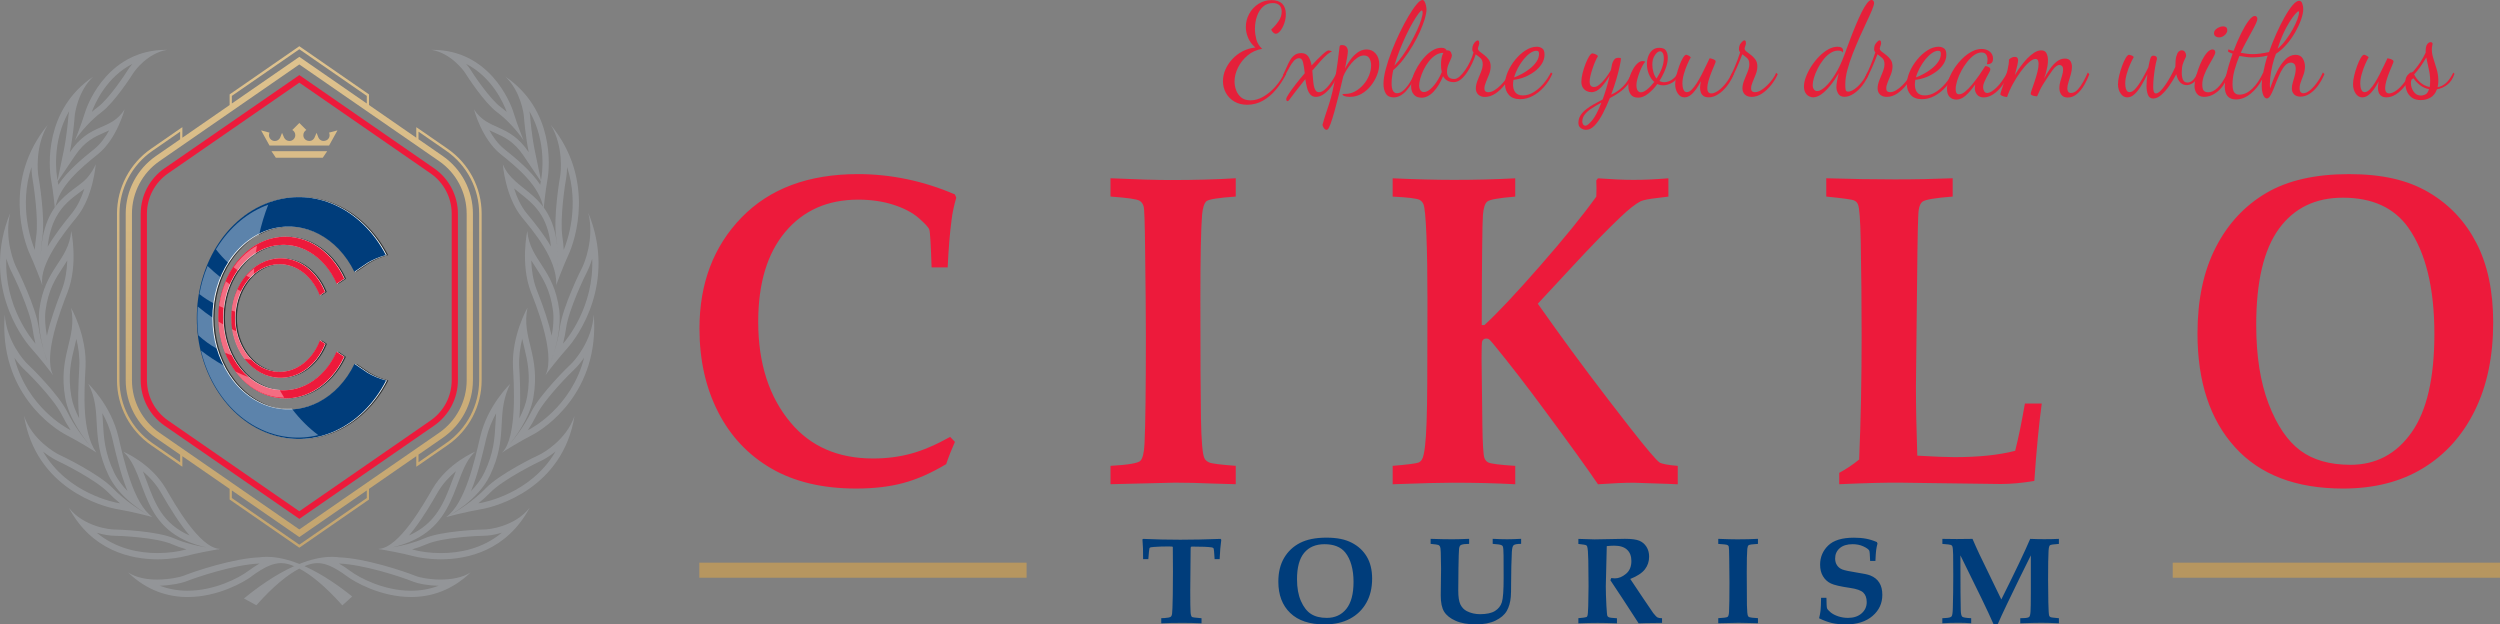 <?xml version="1.0" encoding="UTF-8"?>
<svg id="Layer_1" xmlns="http://www.w3.org/2000/svg" xmlns:xlink="http://www.w3.org/1999/xlink" viewBox="0 0 1026 256.26">
  <rect x="0" y="0" width="1026" height="256.26" fill="#808080" stroke="none"/>
  <defs>
    <style>
      .cls-1 {
        fill: url(#linear-gradient-2);
      }

      .cls-2 {
        fill: #2c3032;
      }

      .cls-3 {
        opacity: .36;
      }

      .cls-3, .cls-4 {
        fill: #fff;
      }

      .cls-5 {
        fill: none;
      }

      .cls-6 {
        fill: url(#linear-gradient-4);
      }

      .cls-7 {
        fill: url(#linear-gradient-3);
      }

      .cls-8 {
        clip-path: url(#clippath-1);
      }

      .cls-9 {
        fill: #939598;
      }

      .cls-10 {
        clip-path: url(#clippath-3);
      }

      .cls-11 {
        fill: #003d7b;
      }

      .cls-12 {
        fill: #ed1a3b;
      }

      .cls-13 {
        fill: #e5203a;
      }

      .cls-14 {
        clip-path: url(#clippath-2);
      }

      .cls-15 {
        fill: url(#linear-gradient);
      }

      .cls-16 {
        clip-path: url(#clippath);
      }
    </style>
    <clipPath id="clippath">
      <path class="cls-5" d="M135.05,59.73l3.45-6.23-3.46.93c.15.31.23.65.23,1.02,0,2.55-3.47,3.34-4.57,1.04h0c-.53-1.35-.77-1.95-.78-1.98-.2.47-.64,1.49-.86,1.99h0c-1.11,2.29-4.57,1.5-4.57-1.05,0-.91.5-1.69,1.24-2.11l-.42-.4-2.47-2.47-2.47,2.47-.42.4c.74.41,1.24,1.2,1.24,2.11,0,1.33-1.08,2.41-2.41,2.41-.95,0-1.78-.56-2.17-1.36h0c-.21-.49-.66-1.53-.86-1.98-.01.04-.25.63-.78,1.99h0c-.39.8-1.21,1.36-2.17,1.36-1.33,0-2.41-1.08-2.41-2.41,0-.36.08-.71.23-1.02l-3.46-.93,3.45,6.23h24.43Z"/>
    </clipPath>
    <linearGradient id="linear-gradient" x1="-72.82" y1="641.54" x2="-72.34" y2="641.54" gradientTransform="translate(41290.5 47231.56) rotate(90) scale(648.39 64.17)" gradientUnits="userSpaceOnUse">
      <stop offset="0" stop-color="#dfc38f"/>
      <stop offset="1" stop-color="#b4945e"/>
    </linearGradient>
    <clipPath id="clippath-1">
      <polygon class="cls-5" points="132.46 64.74 134.28 62.04 111.4 62.04 113.21 64.74 132.46 64.74"/>
    </clipPath>
    <linearGradient id="linear-gradient-2" x1="-72.82" y1="642.13" x2="-72.34" y2="642.13" gradientTransform="translate(30215.98 47226.85) rotate(90) scale(648.32 46.86)" gradientUnits="userSpaceOnUse">
      <stop offset="0" stop-color="#dfc38f"/>
      <stop offset="1" stop-color="#b4945e"/>
    </linearGradient>
    <clipPath id="clippath-2">
      <path class="cls-5" d="M122.84,224.78h0l28.6-19.78v-4.36l19.4-13.42v4.33l.91-.6,11.94-8.26c8.76-6.05,13.98-16.03,13.98-26.67v-68.3c0-10.65-5.23-20.62-13.98-26.67l-11.94-8.26-.91-.6v4.33l-19.4-13.42v-4.36l-28.6-19.78-28.6,19.78v4.36l-19.4,13.42v-4.33l-.91.6-11.94,8.26c-8.76,6.05-13.98,16.03-13.98,26.67v68.3c0,10.65,5.23,20.62,13.98,26.67l11.94,8.26.91.6v-4.33l19.4,13.42v4.36l28.6,19.78ZM49.03,87.73h0c0-10.31,5.06-19.97,13.54-25.83l11.36-7.86v3.12l-9.9,6.85c-7.79,5.39-12.44,14.25-12.44,23.72v68.3c0,9.47,4.65,18.34,12.44,23.72l9.9,6.85v3.12l-11.36-7.85c-8.48-5.86-13.54-15.52-13.54-25.83v-68.3ZM196.65,156.02h0c0,10.31-5.06,19.97-13.54,25.83l-11.36,7.85v-3.12l9.9-6.85c7.79-5.39,12.44-14.25,12.44-23.72v-68.3c0-9.47-4.65-18.34-12.44-23.72l-9.9-6.85v-3.12l11.36,7.86c8.48,5.86,13.54,15.52,13.54,25.83v68.3ZM122.84,23.33h0l-27.69,19.15v-3.12l27.69-19.15,27.69,19.15v3.12l-27.69-19.15ZM122.84,220.42h0l27.69-19.15v3.12l-27.69,19.15-27.69-19.15v-3.12l27.69,19.15ZM191.53,156.02c0,8.63-4.24,16.71-11.33,21.61l-57.36,39.66-57.36-39.66c-7.1-4.91-11.33-12.99-11.33-21.61v-68.3c0-8.63,4.24-16.71,11.33-21.61l57.35-39.66,57.36,39.66c7.1,4.91,11.33,12.99,11.33,21.61v68.3Z"/>
    </clipPath>
    <linearGradient id="linear-gradient-3" x1="-72.82" y1="640.28" x2="-72.34" y2="640.28" gradientTransform="translate(196339.2 47232.65) rotate(90) scale(648.4 306.45)" gradientUnits="userSpaceOnUse">
      <stop offset="0" stop-color="#dfc38f"/>
      <stop offset="1" stop-color="#b4945e"/>
    </linearGradient>
    <clipPath id="clippath-3">
      <path class="cls-5" d="M421.31,237.09h-134.31v-6.17h134.31v6.17ZM1026,237.09h-134.31v-6.17h134.31v6.17Z"/>
    </clipPath>
    <linearGradient id="linear-gradient-4" x1="-74.03" y1="639.67" x2="-72.48" y2="639.67" gradientTransform="translate(550471.99 40904.79) rotate(90) scale(560.66 859.52)" gradientUnits="userSpaceOnUse">
      <stop offset="0" stop-color="#dfc38f"/>
      <stop offset="1" stop-color="#b4945e"/>
    </linearGradient>
  </defs>
  <g class="cls-16">
    <rect class="cls-15" x="107.17" y="50.47" width="31.34" height="9.25"/>
  </g>
  <g class="cls-8">
    <rect class="cls-1" x="111.4" y="62.04" width="22.89" height="2.7"/>
  </g>
  <path class="cls-9" d="M36.27,157.57h0s.01.02.03.06h0c6,11.57.43,21.11,8.25,37.44,4.4,9.2,14.32,15.16,17.17,16.71.2.1.39.2.58.29,0,0,0,0,0,0,.14.07.21.11.2.11-.01,0-.29-.13-.77-.4-3.84-2-10.51-6.31-15.44-11.42-5.68-5.87-20.43-13.04-21.9-13.69-1.48-.65-11.24-6.13-14.53-16.04,4.77,29.73,32.01,37.29,38.25,38.33,6.24,1.04,14.44,3.22,14.44,3.22-7.8-5.35-11.82-23.77-13.95-32.88-3.05-13.03-12.3-21.74-12.3-21.74M17.65,185.33h0c3.1,2.44,5.62,3.65,5.68,3.68,1.83.81,15.95,7.81,21.1,13.13,1.51,1.56,3.17,3.05,4.87,4.43-.27-.05-.53-.09-.79-.14-1.03-.17-20.7-3.68-30.85-21.1ZM42,169.53c1.64,2.96,3.16,6.46,4.07,10.36l.27,1.14c1.34,5.74,3.18,13.63,5.98,20.49-2.11-2.16-4.09-4.69-5.46-7.56-3.94-8.23-4.28-14.54-4.62-20.65-.07-1.27-.14-2.53-.24-3.78Z"/>
  <path class="cls-9" d="M50.62,185.36h0s.02.02.05.05c0,0,0,0,0,0,10.57,10.01,5.75,33,34.15,39.27-4.41-.69-9.16-1.9-13.26-3.69-7.11-3.11-23.02-3.68-24.71-3.68h-.03c-1.61,0-12.41-1.07-18.58-8.93,9.41,17.57,25.34,21.17,36.46,21.17,5.17,0,9.3-.78,11.25-1.29,4.8-1.26,10.93-2.38,13.39-2.8.49.06.77.08.77.08-.16-.04-.31-.09-.47-.13.5-.09.79-.13.79-.13-.08,0-.17,0-.26-.01h0c-8.34-.38-18.57-18.66-22.01-24.57-6.24-10.72-17.56-15.33-17.56-15.33M39.67,218.62h0c3.11.94,5.78,1.25,7.16,1.25h.03c2.07,0,17.23.65,23.68,3.46,1.99.87,4.03,1.57,5.99,2.13-.41.1-.82.21-1.22.31-2.22.58-6.17,1.21-10.6,1.21-7.55,0-17.03-1.69-25.04-8.37ZM58.65,193.44c2.58,2.18,5.25,5.01,7.31,8.55l.46.8c3.54,6.11,7.4,12.3,11.41,17-11.13-4.84-14.33-13.43-17.43-21.78-.58-1.56-1.15-3.09-1.76-4.57Z"/>
  <path class="cls-9" d="M29.17,126.31h0s0,.02.01.07c0,0,0,0,0,0,2.57,12.6-5.45,19.28-2.43,36.79,1.54,8.92,8.27,17.49,10.77,20.4.26.29.52.58.78.86.12.13.17.19.17.19,0,0-.36-.37-.95-1.05-3.58-4.02-7.34-9.33-9.81-14.34-3.73-7.55-15.27-18.8-16.44-19.86-1.17-1.06-8.64-9.26-9.32-20.37-2.53,31.99,20.08,46.9,25.42,49.61,3.84,1.95,11.65,6.62,12.16,7.13-.02-.02-.03-.05-.05-.07.03.02.05.03.05.03-.03-.03-.06-.06-.09-.09-5.83-8.67-4.92-23.59-4.34-34.89.66-12.88-5.94-24.4-5.94-24.4M5.91,146.84h0c1.96,2.8,3.61,4.39,3.65,4.42,1.53,1.39,12.44,12.16,15.87,19.1.98,1.98,2.2,4.09,3.56,6.18-.16-.08-.31-.16-.45-.23-.87-.44-17.38-9.06-22.63-29.47ZM31.34,139.11c.85,3.44,1.42,7.39,1.21,11.47l-.04.72c-.33,6.4-.71,13.64,0,20.4-1.45-2.78-2.69-5.86-3.23-8.97-1.52-8.79-.11-14.61,1.26-20.23.28-1.14.55-2.26.79-3.39Z"/>
  <path class="cls-9" d="M4.2,87.39h0c-11.77,28.71,4.49,50.98,8.57,55.49,3.68,4.06,8.82,10.79,8.93,11.02,0-.01,0-.03-.01-.04.07.09.11.14.11.14-.04-.08-.08-.17-.12-.25,0,0,0,0,0,.01-3.86-8.06,3.02-26.01,6.07-33.9,4.42-11.41,1.5-25.08,1.5-25.08,0,0,0,.02,0,.07,0,0,0,0,0,0-1.24,12.51-10.88,15.04-13.12,32.35-.71,5.45.68,12.28,1.86,16.69.32,1.08.66,2.14,1.02,3.18.31.9.42,1.3.4,1.3-.05,0-.69-1.79-1.42-4.49-.08-.27-.16-.53-.23-.8-.82-2.86-1.49-5.85-1.9-8.77-1.18-8.39-8.41-23.14-9.16-24.56-.76-1.42-5.16-11.82-2.5-22.37M27.61,106.91h0c-.13,3.81-.72,8.08-2.24,12.03-2.42,6.25-4.75,12.8-6.13,18.83-.59-3.27-.98-7.03-.57-10.24,1.12-8.65,4.16-13.29,7.11-17.77.61-.93,1.23-1.88,1.83-2.85ZM2.59,106.1c.91,2.98,1.82,4.82,1.84,4.87.99,1.86,7.79,15.94,8.89,23.71.29,2.03.7,4.16,1.25,6.37-1.36-1.54-12.8-15.16-11.98-34.95Z"/>
  <path class="cls-9" d="M19.59,51.25h0c-18.48,22.59-9.81,47.74-7.34,53.06,1.85,3.98,5.02,12.21,5.1,12.72,0-.01,0-.03,0-.04.03.09.05.14.05.14-.01-.08-.03-.17-.04-.26,0,0,0,0,0,.01-1.31-8.51,8.85-21.29,14.12-27.74,6.83-8.35,7.82-21.79,7.82-21.79,0,0,0,.02-.02.05-.69,1.72-2.06,3.99-3.69,5.79-5.71,6.3-21.3,9.54-18.55,40.93-.49-5.26-.46-11.4.34-16.69,1.22-7.99-1.32-23.58-1.61-25.1-.3-1.52-1.46-12.3,3.83-21.1M34.61,77.51h0c-1.09,3.41-2.71,7.09-5.11,10.01-3.46,4.23-7.12,8.99-9.94,13.75.5-4.73,1.64-8.74,3.44-12.1,2.7-5.04,6.44-7.81,9.74-10.26.64-.47,1.26-.94,1.86-1.4ZM12.91,68.53c.05,2.6.33,4.26.34,4.31.39,1.99,2.72,16.85,1.6,24.22-.26,1.72-.45,3.57-.56,5.49-1.38-3.32-6.66-17.78-1.37-34.01Z"/>
  <path class="cls-9" d="M38.25,31.45h0c-20.16,13.68-18.24,37.04-17.3,42.16.94,5.12,1.59,12.12,1.59,12.12.01-.15.07-.73.1-.92-.04.59-.05.93-.05.93,1.44-9.28,10.4-16.66,17.7-22.56,7.7-6.21,10.85-18.29,10.85-18.29-5.66,9.04-14.16,5.23-22.5,17.61,1.32-6.36,1.93-13.57,1.98-14.53.07-1.35,1.38-10.65,7.64-16.51M44.84,53.47h0c-1.54,2.77-3.57,5.62-6.16,7.71-4.82,3.89-10.83,8.74-14.75,14.67-.07-.49-.15-.97-.23-1.44l7.06-10.48c4.05-6.02,8.09-7.79,11.99-9.51.69-.31,1.39-.61,2.09-.94ZM28.38,45.6c-.25,1.35-.32,2.2-.32,2.23-.05.86-.65,7.94-1.93,14.15l-2.5,12.02c-.05-.29-.1-.57-.15-.85-.14-.78-2.55-14.71,4.9-27.55Z"/>
  <path class="cls-9" d="M68.21,20.45h0c-23.11,0-31.87,20.93-33.36,25.84-1.5,4.94-4.09,11.32-4.09,11.32.04-.05.08-.12.12-.18,0,0,0,0,0,0,2.33-3.52,6.69-8.38,10.8-11.42,5.15-3.81,12.31-14.84,12.98-15.95.67-1.11,5.97-8.3,13.96-9.61-.14,0-.27,0-.41,0M54.37,26.2c-.9,1.03-1.55,1.93-1.91,2.53-.87,1.44-7.68,11.79-12.31,15.21-.83.62-1.67,1.29-2.48,2.01,1.28-3.48,5.99-14.31,16.7-19.75Z"/>
  <path class="cls-9" d="M209.37,157.57h0s-9.24,8.71-12.3,21.74c-2.21,9.4-6.15,27.44-13.96,32.88,0,0,8.19-2.18,14.44-3.22,6.24-1.04,33.48-8.61,38.25-38.33-3.29,9.91-13.05,15.39-14.53,16.04-1.48.65-16.23,7.82-21.9,13.69-4.8,4.96-11.86,9.69-16.19,11.8.92-.46,12.91-6.64,17.91-17.09,7.53-15.73,2.49-24.07,7.65-36.16.01-.03.02-.06.04-.09.06-.15.12-.28.18-.4,0,0,0-.02.01-.03.24-.53.4-.82.4-.82M227.99,185.33h0c-10.16,17.42-29.83,20.93-30.86,21.1-.27.04-.54.09-.82.14,1.76-1.43,3.44-2.93,4.9-4.44,5.15-5.32,19.27-12.32,21.1-13.13.05-.02,2.58-1.23,5.68-3.68ZM203.62,169.57c-.13,1.45-.21,2.88-.28,4.29-.32,5.86-.64,11.92-4.56,20.1-1.38,2.88-3.36,5.42-5.48,7.59,2.82-6.87,4.66-14.77,6-20.51l.27-1.14c.91-3.88,2.42-7.37,4.05-10.32Z"/>
  <path class="cls-9" d="M195.02,185.36h0s-11.32,4.61-17.56,15.33c-3.21,5.52-13.57,24.19-22.01,24.57h0c-.09,0-.18,0-.26.01,0,0,.29.05.79.13-.16.04-.31.09-.47.13,0,0,.28-.02.77-.08,2.45.43,8.59,1.54,13.39,2.8,1.95.51,6.08,1.29,11.25,1.29,11.12,0,27.05-3.6,36.46-21.17-6.17,7.86-16.97,8.93-18.58,8.93h-.03c-1.69,0-17.6.57-24.71,3.68-4.08,1.78-8.85,2.99-13.26,3.69,28.23-6.23,24.15-30.11,34.2-39.31M205.97,218.62h0c-8.01,6.67-17.49,8.37-25.04,8.37-4.43,0-8.38-.62-10.6-1.21-.4-.1-.8-.21-1.22-.31,1.96-.57,4-1.27,5.99-2.14,6.45-2.82,21.62-3.46,23.68-3.46h.03c1.37,0,4.05-.31,7.16-1.25ZM187.11,193.35c-.54,1.33-1.06,2.71-1.58,4.1-3.22,8.58-6.54,17.4-17.7,22.31.67-.78,1.34-1.61,2.03-2.51,4.01-5.21,7.46-11.17,9.31-14.38.19-.33.36-.62.52-.89,2.08-3.58,4.81-6.44,7.43-8.63Z"/>
  <path class="cls-9" d="M216.47,126.31h0s-6.6,11.52-5.94,24.4c.29,5.65,1.91,28.82-4.43,34.98,0,0,.02-.01.05-.03-.02.03-.03.05-.05.08.51-.51,8.29-5.17,12.16-7.13,5.34-2.7,27.95-17.62,25.42-49.61-.68,11.11-8.15,19.31-9.32,20.37-1.17,1.06-12.71,12.32-16.44,19.86-2.38,4.81-5.98,9.97-9.51,13.99-.74.88-1.21,1.37-1.22,1.37,0,0,.07-.09.26-.29.32-.35.65-.71.97-1.08,2.69-3.19,8.99-11.49,10.47-20.06,3.04-17.57-5-24.37-2.42-36.79,0,0,0,0,0,.01.01-.05.02-.08.02-.08M239.73,146.83h0c-5.24,20.42-21.76,29.04-22.63,29.48-.13.07-.28.14-.44.22,1.35-2.08,2.56-4.18,3.55-6.18,3.42-6.92,14.34-17.71,15.86-19.1.04-.04,1.69-1.63,3.65-4.42ZM214.32,139.07c.24,1.09.5,2.18.77,3.28,1.37,5.66,2.79,11.52,1.27,20.37-.54,3.1-1.78,6.19-3.24,8.97.07-.79.13-1.62.18-2.47.42-7.05.03-14.25-.16-17.71-.02-.35-.04-.67-.05-.95-.21-4.08.37-8.05,1.23-11.5Z"/>
  <path class="cls-9" d="M241.43,87.39h0c2.66,10.55-1.74,20.95-2.49,22.37-.76,1.42-7.98,16.17-9.16,24.56-.48,3.45-1.35,7.05-2.42,10.51-.67,2.24-1.22,3.66-1.23,3.66,0,0,.01-.04.04-.12.42-1.16.82-2.34,1.19-3.55,1.26-4.26,2.95-11.5,2.15-17.63-2.23-17.2-11.93-20.1-13.12-32.35,0,0,0,0,0,0,0-.04,0-.07,0-.07,0,0-2.91,13.67,1.5,25.08,1.33,3.43,10.33,25.03,6.07,33.9,0,0,0,0,0-.01-.04.09-.08.17-.12.25,0,0,.04-.05.11-.15,0,.01,0,.03-.01.04.24-.51,5.9-7.67,8.93-11.02,4.08-4.5,20.34-26.78,8.57-55.49M218.03,106.87h0c.57.94,1.17,1.86,1.78,2.79,2.97,4.55,6.03,9.25,7.15,17.87.43,3.31.06,7.02-.55,10.28-1.15-5.13-3.1-11.16-5.86-18.13-.12-.3-.22-.55-.29-.74-1.53-3.95-2.11-8.25-2.24-12.08ZM243.04,106.1c.83,19.79-10.61,33.41-11.97,34.95.54-2.2.96-4.33,1.25-6.37,1.09-7.79,7.9-21.86,8.89-23.71.02-.04.94-1.89,1.84-4.87Z"/>
  <path class="cls-9" d="M226.05,51.25h0c5.29,8.8,4.13,19.58,3.83,21.1-.3,1.52-2.83,17.11-1.61,25.1.26,1.74.44,3.56.55,5.41.13,2.08.17,4.35.07,6.83-.05,1.46-.14,2.89-.26,4.26.13-1.49.21-2.9.26-4.26.08-2.25.06-4.56-.07-6.83-1.58-24.4-17.65-23.55-22.45-35.44,0,0,0,0,0,0-.01-.04-.02-.06-.02-.06,0,0,.99,13.43,7.82,21.79,4.88,5.96,14.32,17.04,14.14,27.55-.01.11.01,0-.02.19,0,0,0-.01,0-.02-.01.09-.03.19-.04.27,0,0,.02-.05.05-.14,0,.01,0,.03,0,.04.07-.51,3.25-8.74,5.1-12.72,2.47-5.32,11.14-30.47-7.34-53.06M210.97,77.31h0c.82.69,1.65,1.36,2.48,2.02,5.59,4.45,11.36,9.05,12.66,21.87-2.93-5.1-6.63-9.61-9.39-12.97l-.58-.71c-2.44-2.98-4.08-6.74-5.17-10.21ZM232.73,68.53c5.29,16.23.02,30.68-1.37,34.01-.11-1.93-.31-3.77-.57-5.49-1.11-7.3,1.22-22.33,1.6-24.22,0-.04.29-1.71.34-4.31Z"/>
  <path class="cls-9" d="M207.39,31.45h0c6.26,5.86,7.57,15.16,7.64,16.51.05.96.66,8.18,1.98,14.53-8.18-12.13-16.69-8.69-22.47-17.56,0,0,0,0,0,0-.02-.03-.03-.05-.03-.05,0,0,3.15,12.08,10.85,18.29,6.31,5.09,16.28,12.98,17.7,22.56,0,0-.01-.34-.05-.93.05.41.08.76.1.92,0,0,.65-7,1.58-12.12.94-5.12,2.86-28.48-17.3-42.16M200.79,53.43h0c.73.35,1.45.68,2.18,1,3.9,1.76,7.94,3.57,11.92,9.49l7.06,10.48c-.08.47-.15.95-.23,1.44-3.94-5.94-9.95-10.79-14.43-14.4l-.33-.27c-2.59-2.09-4.63-4.96-6.17-7.75ZM217.26,45.6c7.45,12.83,5.05,26.77,4.9,27.55-.05.28-.1.56-.15.85l-2.5-12.03c-1.29-6.19-1.89-13.29-1.93-14.15,0-.03-.07-.87-.32-2.23Z"/>
  <path class="cls-9" d="M177.43,20.45h0c-.14,0-.27,0-.41,0,7.99,1.3,13.3,8.5,13.96,9.61.67,1.11,7.83,12.14,12.98,15.95,4.07,3.01,8.49,7.86,10.91,11.6,0,0-2.59-6.38-4.09-11.32-1.49-4.91-10.25-25.84-33.36-25.84M191.27,26.2c10.71,5.44,15.42,16.27,16.7,19.75-.84-.74-1.67-1.41-2.48-2.01-4.57-3.38-11.48-13.84-12.3-15.2-.36-.6-1.01-1.5-1.92-2.54Z"/>
  <path class="cls-9" d="M76.14,238.69h0c3.42-1.38,19.47-6.99,30.38-7.42-1.49.85-3.08,1.9-4.8,3.17-3.73,2.77-13.69,7.99-24.75,7.99-4.01,0-7.82-.69-11.39-2.05,4.83-.14,9.18-1.14,10.55-1.7M169.49,238.69h0c2,.81,5.97,1.62,10.54,1.7-3.56,1.36-7.36,2.05-11.37,2.05-11.06,0-21.02-5.23-24.75-8-1.72-1.27-3.3-2.32-4.8-3.17,9.94.39,24.98,5.24,30.37,7.41ZM103.25,236.51c5.43-4.02,9.02-5.41,12.1-5.41,1.87,0,3.56.51,5.35,1.25-8.03,3.61-15.5,9.08-20.57,13.27l5.07,2.78c6.93-7.79,12.83-12.55,17.63-15.05,4.81,2.51,10.72,7.28,17.67,15.1l4.03-3.65c-5.03-4.07-12.05-9.07-19.57-12.45,1.79-.74,3.47-1.25,5.35-1.25,3.08,0,6.67,1.38,12.1,5.41,3.23,2.4,13.89,8.5,26.28,8.5,7.94,0,16.59-2.51,24.46-10.1-3.38,2.2-8.05,2.94-12.36,2.94s-8.46-.77-10.31-1.52c-4.65-1.88-20.77-7.29-31.58-7.61l.02-.03c-.9-.11-1.81-.16-2.72-.16-4.37,0-8.92,1.14-13.35,2.92-4.43-1.78-8.98-2.92-13.35-2.92-.92,0-1.82.05-2.72.16l.02.03c-10.78.32-26.95,5.74-31.58,7.61-.95.39-5.51,1.53-10.73,1.53-4.04,0-8.48-.69-11.94-2.94,7.87,7.6,16.52,10.1,24.46,10.1,12.39,0,23.05-6.1,26.28-8.5Z"/>
  <g class="cls-14">
    <rect class="cls-7" x="48" y="18.97" width="149.67" height="205.8"/>
  </g>
  <path class="cls-12" d="M185.38,156.02h0c0,6.61-3.24,12.8-8.68,16.56l-53.86,37.24-53.86-37.24c-5.43-3.76-8.68-9.95-8.68-16.56v-68.3c0-6.61,3.24-12.8,8.68-16.56l53.86-37.24,53.86,37.24c5.44,3.76,8.68,9.95,8.68,16.56v68.3ZM122.84,212.94l55.31-38.25c6.13-4.24,9.78-11.21,9.78-18.66v-68.3c0-7.45-3.66-14.43-9.78-18.66l-55.31-38.25-55.31,38.25c-6.13,4.24-9.78,11.21-9.78,18.66v68.3c0,7.45,3.66,14.43,9.78,18.66l55.31,38.25Z"/>
  <g class="cls-10">
    <rect class="cls-6" x="287" y="230.92" width="739" height="6.17"/>
  </g>
  <path class="cls-2" d="M95.63,130.52c0-3.01.45-5.89,1.27-8.55.83-2.69,2.04-5.18,3.56-7.35,1.55-2.21,3.45-4.11,5.6-5.56,2.21-1.49,4.72-2.51,7.43-2.9,2.09-.3,4.15-.21,6.13.24,2.03.46,3.98,1.3,5.78,2.46,1.84,1.19,3.53,2.72,4.99,4.55,1.49,1.85,2.74,4,3.7,6.37l-2.14,1.46c-.83-2.16-1.93-4.12-3.24-5.82-1.3-1.68-2.8-3.1-4.45-4.21-1.62-1.09-3.37-1.88-5.2-2.34-1.8-.44-3.67-.56-5.57-.31-2.45.32-4.72,1.21-6.73,2.53-1.96,1.29-3.69,2.99-5.11,4.99-1.4,1.96-2.51,4.21-3.27,6.66-.75,2.42-1.16,5.04-1.16,7.78s.41,5.36,1.16,7.78c.76,2.44,1.87,4.7,3.27,6.66,1.42,1.99,3.15,3.7,5.11,4.99,2.01,1.32,4.28,2.21,6.73,2.53,1.91.25,3.79.13,5.6-.32,1.84-.46,3.6-1.26,5.23-2.36,1.65-1.12,3.16-2.56,4.46-4.25,1.32-1.72,2.41-3.7,3.23-5.88l2.15,1.46c-.95,2.39-2.2,4.56-3.69,6.43-1.47,1.84-3.16,3.39-5,4.59-1.81,1.18-3.76,2.02-5.81,2.49-1.99.46-4.07.55-6.16.25-2.71-.39-5.22-1.41-7.43-2.9-2.15-1.45-4.05-3.35-5.6-5.56-1.52-2.17-2.73-4.66-3.56-7.35-.82-2.66-1.27-5.54-1.27-8.55"/>
  <path class="cls-2" d="M90.31,130.36c0-3.9.56-7.65,1.59-11.13,1.04-3.52,2.57-6.81,4.51-9.71,1.99-2.97,4.43-5.57,7.23-7.61,2.9-2.11,6.22-3.64,9.84-4.35,2.75-.54,5.5-.57,8.17-.12,2.75.46,5.42,1.41,7.91,2.83,2.57,1.45,4.94,3.38,7.04,5.72,2.14,2.4,3.98,5.21,5.42,8.37l-3.1,2.12c-1.24-2.86-2.85-5.42-4.73-7.62-1.85-2.15-3.95-3.94-6.23-5.3-2.23-1.33-4.61-2.25-7.09-2.72-2.41-.45-4.89-.48-7.39-.04-3.28.58-6.28,1.9-8.92,3.77-2.56,1.81-4.79,4.14-6.62,6.82-1.78,2.62-3.2,5.6-4.16,8.81-.95,3.17-1.47,6.59-1.47,10.16s.52,6.99,1.47,10.15c.96,3.21,2.38,6.19,4.16,8.8,1.83,2.68,4.06,5,6.62,6.81,2.64,1.86,5.65,3.18,8.92,3.75,2.49.43,4.96.4,7.36-.05,2.46-.47,4.84-1.38,7.06-2.7,2.27-1.35,4.37-3.12,6.22-5.25,1.88-2.18,3.49-4.72,4.74-7.55l3.1,2.11c-1.45,3.13-3.29,5.92-5.43,8.3-2.1,2.32-4.47,4.24-7.02,5.68-2.49,1.4-5.14,2.35-7.88,2.81-2.66.44-5.39.42-8.13-.11-3.63-.7-6.94-2.22-9.84-4.32-2.8-2.03-5.24-4.63-7.23-7.6-1.94-2.9-3.47-6.18-4.51-9.7-1.03-3.47-1.59-7.22-1.59-11.12"/>
  <path class="cls-4" d="M95.07,130.52c0-3.01.45-5.89,1.27-8.55.83-2.69,2.04-5.18,3.56-7.35,1.55-2.21,3.45-4.11,5.6-5.56,2.21-1.49,4.72-2.51,7.43-2.9,2.09-.3,4.15-.21,6.13.24,2.03.46,3.98,1.3,5.78,2.46,1.84,1.19,3.53,2.72,4.99,4.55,1.49,1.85,2.74,4,3.7,6.37l-2.14,1.46c-.83-2.16-1.93-4.12-3.24-5.82-1.3-1.68-2.8-3.1-4.45-4.21-1.62-1.09-3.37-1.88-5.2-2.34-1.8-.44-3.67-.56-5.57-.31-2.45.32-4.72,1.21-6.73,2.53-1.96,1.29-3.69,2.99-5.11,4.99-1.4,1.96-2.51,4.21-3.27,6.66-.75,2.42-1.16,5.04-1.16,7.78s.41,5.36,1.16,7.78c.76,2.44,1.87,4.7,3.27,6.66,1.42,1.99,3.15,3.7,5.11,4.99,2.01,1.32,4.28,2.21,6.73,2.53,1.91.25,3.79.13,5.6-.32,1.84-.46,3.6-1.26,5.23-2.36,1.65-1.12,3.16-2.56,4.46-4.25,1.32-1.72,2.41-3.7,3.23-5.88l2.15,1.46c-.95,2.39-2.2,4.56-3.69,6.43-1.47,1.84-3.16,3.39-5,4.59-1.81,1.18-3.76,2.02-5.81,2.49-1.99.46-4.07.55-6.16.25-2.71-.39-5.22-1.41-7.43-2.9-2.15-1.45-4.05-3.35-5.6-5.56-1.52-2.17-2.73-4.66-3.56-7.35-.82-2.66-1.27-5.54-1.27-8.55"/>
  <path class="cls-4" d="M89.76,130.36c0-3.9.56-7.65,1.59-11.13,1.04-3.52,2.57-6.81,4.51-9.71,1.99-2.97,4.43-5.57,7.23-7.61,2.9-2.11,6.22-3.64,9.84-4.35,2.75-.54,5.5-.57,8.17-.12,2.75.46,5.42,1.41,7.91,2.83,2.57,1.45,4.94,3.38,7.04,5.72,2.14,2.4,3.98,5.21,5.42,8.37l-3.1,2.12c-1.24-2.86-2.85-5.42-4.73-7.62-1.85-2.15-3.95-3.94-6.23-5.3-2.23-1.33-4.61-2.25-7.09-2.72-2.41-.45-4.89-.48-7.39-.04-3.28.58-6.28,1.9-8.92,3.77-2.56,1.81-4.79,4.14-6.62,6.82-1.78,2.62-3.2,5.6-4.16,8.81-.95,3.17-1.47,6.59-1.47,10.16s.52,6.99,1.47,10.15c.96,3.21,2.38,6.19,4.16,8.8,1.83,2.68,4.06,5,6.62,6.81,2.64,1.86,5.65,3.18,8.92,3.75,2.49.43,4.96.4,7.36-.05,2.46-.47,4.84-1.38,7.06-2.7,2.27-1.35,4.37-3.12,6.22-5.25,1.88-2.18,3.49-4.72,4.74-7.55l3.1,2.11c-1.45,3.13-3.29,5.92-5.43,8.3-2.1,2.32-4.47,4.24-7.02,5.68-2.49,1.4-5.14,2.35-7.88,2.81-2.66.44-5.39.42-8.13-.11-3.63-.7-6.94-2.22-9.84-4.32-2.8-2.03-5.24-4.63-7.23-7.6-1.94-2.9-3.47-6.18-4.51-9.7-1.03-3.47-1.59-7.22-1.59-11.12"/>
  <path class="cls-12" d="M94.89,130.52c0-3.01.45-5.89,1.27-8.55.83-2.69,2.04-5.18,3.56-7.35,1.55-2.21,3.45-4.11,5.6-5.56,2.21-1.49,4.72-2.51,7.43-2.9,2.09-.3,4.15-.21,6.13.24,2.03.46,3.98,1.3,5.78,2.46,1.84,1.19,3.53,2.72,4.99,4.55,1.49,1.85,2.74,4,3.7,6.37l-2.14,1.46c-.83-2.16-1.93-4.12-3.24-5.82-1.3-1.68-2.8-3.1-4.45-4.21-1.62-1.09-3.37-1.88-5.2-2.34-1.8-.44-3.67-.56-5.57-.31-2.45.32-4.72,1.21-6.73,2.53-1.96,1.29-3.69,2.99-5.11,4.99-1.4,1.96-2.51,4.21-3.27,6.66-.75,2.42-1.16,5.04-1.16,7.78s.41,5.36,1.16,7.78c.76,2.44,1.87,4.7,3.27,6.66,1.42,1.99,3.15,3.7,5.11,4.99,2.01,1.32,4.28,2.21,6.73,2.53,1.91.25,3.79.13,5.6-.32,1.84-.46,3.6-1.26,5.23-2.36,1.65-1.12,3.16-2.56,4.46-4.25,1.32-1.72,2.41-3.7,3.23-5.88l2.15,1.46c-.95,2.39-2.2,4.56-3.69,6.43-1.47,1.84-3.16,3.39-5,4.59-1.81,1.18-3.76,2.02-5.81,2.49-1.99.46-4.07.55-6.16.25-2.71-.39-5.22-1.41-7.43-2.9-2.15-1.45-4.05-3.35-5.6-5.56-1.52-2.17-2.73-4.66-3.56-7.35-.82-2.66-1.27-5.54-1.27-8.55"/>
  <path class="cls-12" d="M89.57,130.36c0-3.9.56-7.65,1.59-11.13,1.04-3.52,2.57-6.81,4.51-9.71,1.99-2.97,4.43-5.57,7.23-7.61,2.9-2.11,6.22-3.64,9.84-4.35,2.75-.54,5.5-.57,8.17-.12,2.75.46,5.42,1.41,7.91,2.83,2.57,1.45,4.94,3.38,7.04,5.72,2.14,2.4,3.98,5.21,5.42,8.37l-3.1,2.12c-1.24-2.86-2.85-5.42-4.73-7.62-1.85-2.15-3.95-3.94-6.23-5.3-2.23-1.33-4.61-2.25-7.09-2.72-2.41-.45-4.89-.48-7.39-.04-3.28.58-6.28,1.9-8.92,3.77-2.56,1.81-4.79,4.14-6.62,6.82-1.78,2.62-3.2,5.6-4.16,8.81-.95,3.17-1.47,6.59-1.47,10.16s.52,6.99,1.47,10.15c.96,3.21,2.38,6.19,4.16,8.8,1.83,2.68,4.06,5,6.62,6.81,2.64,1.86,5.65,3.18,8.92,3.75,2.49.43,4.96.4,7.36-.05,2.46-.47,4.84-1.38,7.06-2.7,2.27-1.35,4.37-3.12,6.22-5.25,1.88-2.18,3.49-4.72,4.74-7.55l3.1,2.11c-1.45,3.13-3.29,5.92-5.43,8.3-2.1,2.32-4.47,4.24-7.02,5.68-2.49,1.4-5.14,2.35-7.88,2.81-2.66.44-5.39.42-8.13-.11-3.63-.7-6.94-2.22-9.84-4.32-2.8-2.03-5.24-4.63-7.23-7.6-1.94-2.9-3.47-6.18-4.51-9.7-1.03-3.47-1.59-7.22-1.59-11.12"/>
  <path class="cls-2" d="M81.69,130.52c0-5.4.73-10.6,2.07-15.45,1.37-4.95,3.4-9.62,5.98-13.82,2.68-4.36,6.01-8.27,9.89-11.47,4.08-3.37,8.82-5.99,14.11-7.5,4.07-1.16,8.18-1.59,12.25-1.31,4.26.29,8.44,1.36,12.43,3.17,4.16,1.88,8.07,4.55,11.57,7.94,3.63,3.51,6.78,7.75,9.29,12.62-.69.18-1.36.38-2.02.61-.66.22-1.3.47-1.93.73-.63.26-1.24.55-1.84.85-.59.3-1.18.62-1.74.95l-5.41,3.69c-1.72-3.51-3.88-6.62-6.38-9.25-2.44-2.56-5.17-4.64-8.11-6.18-2.85-1.49-5.87-2.47-8.97-2.9-3-.41-6.07-.29-9.14.38-4.08.89-7.79,2.69-11.02,5.12-3.1,2.34-5.8,5.28-7.98,8.63-2.13,3.25-3.81,6.92-4.94,10.84-1.12,3.86-1.73,8.01-1.73,12.34s.61,8.48,1.73,12.34c1.14,3.92,2.82,7.59,4.94,10.84,2.19,3.35,4.88,6.29,7.98,8.63,3.23,2.43,6.94,4.23,11.02,5.12,3.08.67,6.16.78,9.17.37,3.11-.43,6.14-1.42,9-2.92,2.94-1.55,5.69-3.65,8.12-6.23,2.5-2.64,4.66-5.78,6.37-9.31l5.34,3.64c.57.34,1.16.66,1.76.96.61.3,1.22.59,1.86.85.64.27,1.29.51,1.96.74.67.23,1.35.43,2.05.61-2.5,4.9-5.65,9.17-9.28,12.71-3.51,3.41-7.43,6.1-11.59,8-4,1.82-8.19,2.9-12.47,3.2-4.08.29-8.21-.14-12.29-1.3-5.29-1.51-10.03-4.13-14.11-7.5-3.88-3.2-7.2-7.11-9.89-11.47-2.59-4.2-4.62-8.87-5.98-13.82-1.34-4.85-2.07-10.05-2.07-15.45"/>
  <path class="cls-4" d="M81.14,130.52c0-5.4.73-10.6,2.07-15.45,1.37-4.95,3.4-9.62,5.98-13.82,2.68-4.36,6.01-8.27,9.89-11.47,4.08-3.37,8.82-5.99,14.11-7.5,4.07-1.16,8.18-1.59,12.25-1.31,4.26.29,8.44,1.36,12.43,3.17,4.16,1.88,8.07,4.55,11.57,7.94,3.63,3.51,6.78,7.75,9.29,12.62-.69.18-1.36.38-2.02.61-.66.22-1.3.47-1.93.73-.63.26-1.24.55-1.84.85-.59.3-1.18.62-1.74.95l-5.41,3.69c-1.72-3.51-3.88-6.62-6.38-9.25-2.44-2.56-5.17-4.64-8.11-6.18-2.85-1.49-5.87-2.47-8.97-2.9-3-.41-6.07-.29-9.14.38-4.08.89-7.79,2.69-11.02,5.12-3.1,2.34-5.79,5.28-7.98,8.63-2.13,3.25-3.81,6.92-4.94,10.84-1.12,3.86-1.73,8.01-1.73,12.34s.61,8.48,1.73,12.34c1.14,3.92,2.82,7.59,4.94,10.84,2.19,3.35,4.88,6.29,7.98,8.63,3.23,2.43,6.94,4.23,11.02,5.12,3.08.67,6.16.78,9.17.37,3.11-.43,6.14-1.42,9-2.92,2.94-1.55,5.69-3.65,8.12-6.23,2.5-2.64,4.66-5.78,6.37-9.31l5.34,3.64c.57.34,1.16.66,1.76.96.61.3,1.23.59,1.86.85.64.27,1.29.51,1.96.74.67.23,1.35.43,2.05.61-2.5,4.9-5.65,9.17-9.28,12.71-3.51,3.41-7.43,6.1-11.59,8-4,1.82-8.19,2.9-12.47,3.2-4.08.29-8.21-.14-12.29-1.3-5.29-1.51-10.03-4.13-14.11-7.5-3.88-3.2-7.2-7.11-9.89-11.47-2.59-4.2-4.62-8.87-5.98-13.82-1.34-4.85-2.07-10.05-2.07-15.45"/>
  <path class="cls-11" d="M80.77,130.52c0-5.4.73-10.6,2.07-15.45,1.37-4.95,3.4-9.62,5.98-13.82,2.68-4.36,6.01-8.27,9.89-11.47,4.08-3.37,8.82-5.99,14.11-7.5,4.07-1.16,8.18-1.59,12.25-1.31,4.26.29,8.44,1.36,12.43,3.17,4.16,1.88,8.07,4.55,11.57,7.94,3.63,3.51,6.78,7.75,9.29,12.62-.69.18-1.36.38-2.02.61-.66.22-1.3.47-1.93.73-.63.26-1.24.55-1.84.85-.59.3-1.18.62-1.74.95l-5.41,3.69c-1.72-3.51-3.88-6.62-6.38-9.25-2.44-2.56-5.17-4.64-8.11-6.18-2.85-1.49-5.87-2.47-8.97-2.9-3-.41-6.07-.29-9.14.38-4.08.89-7.79,2.69-11.02,5.12-3.1,2.34-5.8,5.28-7.98,8.63-2.13,3.25-3.81,6.92-4.94,10.84-1.12,3.86-1.73,8.01-1.73,12.34s.61,8.48,1.73,12.34c1.14,3.92,2.82,7.59,4.94,10.84,2.19,3.35,4.88,6.29,7.98,8.63,3.23,2.43,6.94,4.23,11.02,5.12,3.08.67,6.16.78,9.17.37,3.11-.43,6.14-1.42,9-2.92,2.94-1.55,5.69-3.65,8.12-6.23,2.5-2.64,4.66-5.78,6.37-9.31l5.34,3.64c.57.34,1.16.66,1.76.96.61.3,1.23.59,1.86.85.64.27,1.29.51,1.96.74.67.23,1.35.43,2.05.61-2.5,4.9-5.65,9.17-9.28,12.71-3.51,3.41-7.43,6.1-11.59,8-4,1.82-8.19,2.9-12.47,3.2-4.08.29-8.21-.14-12.29-1.3-5.29-1.51-10.03-4.13-14.11-7.5-3.88-3.2-7.2-7.11-9.89-11.47-2.59-4.2-4.62-8.87-5.98-13.82-1.34-4.85-2.07-10.05-2.07-15.45"/>
  <path class="cls-3" d="M102.84,114.06c.42-.43.86-.84,1.32-1.23.04-.89.09-1.78.15-2.67-1.16.87-2.23,1.88-3.21,3,.57.31,1.15.61,1.73.89M95.22,135.11c.21,1.39.52,2.73.92,4.02.81,2.65,2.01,5.1,3.51,7.24.2.29.41.57.63.85.96.19,1.93.36,2.93.49-.86-.84-1.66-1.77-2.38-2.78-1.37-1.93-2.47-4.15-3.22-6.56-.24-.77-.44-1.57-.61-2.38-.59-.29-1.19-.58-1.77-.88ZM97.49,118.76c-.53,1.12-.98,2.3-1.36,3.52-.51,1.65-.87,3.4-1.07,5.2.51.15,1.02.29,1.54.42.18-1.69.52-3.32,1-4.87.37-1.18.82-2.31,1.34-3.39-.49-.29-.97-.59-1.45-.89Z"/>
  <path class="cls-3" d="M97.72,111.07c1.69-2.31,3.7-4.33,5.96-5.93.4-.28.81-.55,1.22-.81.16-1.18.34-2.35.54-3.51-.92.51-1.81,1.08-2.66,1.7-2.66,1.93-4.98,4.38-6.9,7.18.6.47,1.22.93,1.85,1.37M96.72,152.55c1.74,2.31,3.78,4.34,6.06,5.99,2.86,2.07,6.12,3.57,9.7,4.26,1.39.27,2.79.4,4.17.41-.69-1.08-1.36-2.2-2-3.34-.72-.05-1.45-.13-2.17-.26-3.23-.56-6.19-1.86-8.79-3.69-.44-.31-.87-.64-1.29-.98-1.93-.73-3.82-1.52-5.67-2.4ZM89.67,131.96c.12,3.34.65,6.55,1.54,9.55.33,1.11.7,2.19,1.13,3.25.92.4,1.87.76,2.83,1.09-.84-1.67-1.55-3.44-2.11-5.29-.7-2.33-1.16-4.8-1.35-7.36-.69-.4-1.37-.81-2.04-1.23ZM92.7,115.49c-.57,1.32-1.07,2.69-1.48,4.1-.57,1.93-.99,3.94-1.26,6.02.62.28,1.26.54,1.9.79.24-2.03.65-3.98,1.21-5.85.39-1.3.86-2.57,1.39-3.79-.59-.41-1.18-.84-1.76-1.27Z"/>
  <path class="cls-3" d="M93.79,107.95l.05-.07c2.16-3.3,4.81-6.2,7.87-8.5,1.44-1.08,2.97-2.03,4.58-2.83.97-4.38,2.25-8.58,3.79-12.55-4.22,1.54-8.06,3.8-11.43,6.58-3.82,3.15-7.1,7.01-9.74,11.3-.09.15-.19.3-.28.46,1.58,2.06,3.3,3.94,5.15,5.62M87.69,124.51c.29-2.05.72-4.04,1.27-5.96.46-1.6,1.02-3.15,1.66-4.65-1.87-1.48-3.68-3.06-5.43-4.73-.85,2.04-1.57,4.15-2.17,6.31-.47,1.7-.86,3.45-1.18,5.23,1.83,1.43,3.78,2.7,5.85,3.79ZM89.05,143.14c-.03-.09-.06-.19-.08-.28-1.1-3.8-1.71-7.89-1.71-12.15,0-.11,0-.21,0-.32-2.09-1.42-4.12-2.95-6.08-4.58-.14,1.61-.2,3.24-.2,4.89,0,2.35.14,4.66.41,6.92,2.37,2.16,4.92,4,7.66,5.51ZM119.71,167.63c-2.36.15-4.76-.03-7.16-.55-4.02-.88-7.67-2.65-10.85-5.04-3.06-2.3-5.71-5.2-7.87-8.5-.74-1.12-1.42-2.3-2.04-3.52-3.22-1.81-6.32-3.86-9.3-6.15.16.69.34,1.38.53,2.05,1.35,4.87,3.34,9.48,5.89,13.62,2.64,4.29,5.92,8.15,9.74,11.3,4.02,3.32,8.69,5.9,13.9,7.39,4.02,1.15,8.09,1.57,12.11,1.28,2.01-.14,4-.46,5.96-.95-3.99-2.96-7.66-6.65-10.91-10.93Z"/>
  <path class="cls-12" d="M964.55,190.76c10.53,0,18.91-4.43,25.15-13.29,6.27-8.86,9.37-22.33,9.37-40.41,0-18.97-3.59-33.54-10.74-43.68-5.81-8.16-14.76-12.25-26.84-12.25-11.31,0-20.06,4.28-26.25,12.8-6.19,8.52-9.29,21.66-9.29,39.37,0,12.77,1.69,23.58,5.09,32.43,3.4,8.86,7.74,15.24,12.99,19.15,5.25,3.91,12.11,5.87,20.51,5.87M961.58,200.5c-19.31,0-34.1-5.65-44.33-16.95-10.26-11.3-15.4-26.85-15.4-46.67,0-13.84,2.49-25.6,7.47-35.31,4.95-9.68,11.86-17.13,20.68-22.32,8.81-5.2,20.14-7.79,34.02-7.79s24.24,2.5,32.71,7.48c8.49,4.98,15,11.91,19.58,20.77,4.58,8.86,6.89,19.73,6.89,32.62,0,13.96-2.52,26.02-7.55,36.19-5.01,10.17-12.08,18.05-21.22,23.61-9.13,5.59-20.09,8.37-32.84,8.37ZM754.82,198.73v-4.67c2.89-1.56,5.6-3.36,8.17-5.47.7-16.15,1.02-33.02,1.02-50.55,0-13.77-.13-26.79-.37-39.01-.16-8.7-.54-13.71-1.1-15.03-.27-.8-.8-1.38-1.63-1.74-.8-.39-4.61-.91-11.41-1.59v-7.51c10.1.3,19.47.46,28.1.46s16.28-.16,23.78-.46v7.51c-7.23.55-11.38,1.25-12.48,2.17-.67.52-1.18,1.62-1.45,3.24-.3,1.65-.51,11.3-.67,28.96l-.48,43.58c0,8.19.19,17.63.56,28.38,6.86.4,11.92.61,15.21.61,9.88,0,18.21-.85,24.96-2.6,1.37-5.4,2.68-11.88,3.99-19.4h6.91c-1.15,8.52-2.17,19.09-3.05,31.77-4.98.82-9.56,1.25-13.74,1.25l-28.42-.37-12.7-.18c-5.87-.06-14.25.15-25.2.64ZM571.55,198.73v-7.55c6.37-.52,9.96-1.01,10.74-1.4.59-.31.99-.7,1.26-1.19.53-.82.94-2.6,1.26-5.34.59-4.73.88-13.44.94-26.15l.08-33.72c0-10.75-.14-19.73-.43-26.94-.3-7.21-.7-11.42-1.21-12.61-.32-.8-.86-1.38-1.58-1.8-1.1-.58-4.79-1.04-11.06-1.34v-7.51c9.43.42,17.81.64,25.18.64,8.84,0,17.22-.22,25.12-.64v7.51c-6.59.55-10.39,1.19-11.41,1.99-1.02.77-1.63,2.66-1.85,5.62-.27,3.76-.43,18.81-.48,45.11h1.1c5.28-4.83,12.91-12.95,22.85-24.31,9.94-11.36,17.63-20.83,23.06-28.41l.08-3.3-.08-3.33.69-.88c5.71.42,10.58.64,14.6.64,4.26,0,9-.22,14.3-.64v7.51l-4.47.55c-3.56.4-5.87.86-6.91,1.35-2.09,1.07-4.9,3.27-8.41,6.63-5.22,4.95-11.84,11.73-19.85,20.4l-13.95,15.03,7.2,10.11c8.52,11.91,18.7,25.47,30.54,40.62,6.8,8.7,10.87,13.5,12.24,14.42.94.58,3.43,1.07,7.45,1.4v7.55l-4.15-.18-13.98-.46c-3.75,0-8.62.21-14.6.64-4.23-6.23-11.38-16.16-21.48-29.81-7.55-10.26-14.73-19.58-21.59-27.92-.88-1.07-1.52-1.71-1.87-1.9-.32-.12-.64-.18-.94-.18-.8,0-1.34.37-1.66,1.1-.16.46-.24,2.84-.24,7.15l.32,27.12c.11,7.91.4,12.49.86,13.68.32.83.83,1.44,1.58,1.8,1.04.52,4.74,1.01,11.06,1.4v7.55c-7.74-.43-16.31-.64-25.74-.64-4.77,0-12.94.21-24.56.64ZM455.76,198.73v-7.55c7.2-.39,11.3-1.1,12.24-2.05.94-.94,1.53-3.3,1.71-7.05.38-7.88.56-22.57.56-44.05,0-8.22-.11-20.16-.32-35.8-.11-10.66-.29-16.53-.62-17.56-.32-1.07-.86-1.8-1.66-2.29-1.15-.67-5.11-1.22-11.92-1.71v-7.51c10.77.49,19.01.73,24.72.73,9.83,0,18.72-.24,26.68-.73v7.51c-7.12.49-11.14,1.13-12.05,1.93-.91.83-1.5,2.69-1.77,5.59-.46,5.74-.7,17.35-.7,34.82,0,23.27.08,39.46.24,48.62.16,9.16.61,14.6,1.39,16.34.32.77.99,1.38,2.01,1.83,1.02.46,4.64.92,10.88,1.37v7.55l-9.27-.27c-5.87-.25-11.09-.37-15.69-.37l-26.44.64ZM389.94,179.3l1.96,2.05c-1.34,2.99-2.55,6.02-3.59,9.13-6.08,3.63-11.92,6.23-17.54,7.73-5.63,1.53-12.11,2.29-19.42,2.29-13.71,0-25.31-2.75-34.77-8.22-9.48-5.5-16.77-13.23-21.86-23.18-5.09-9.96-7.66-21.38-7.66-34.27,0-18.57,5.79-33.75,17.3-45.6,11.54-11.85,27.45-17.78,47.76-17.78,6.75,0,13.44.7,20.06,2.08,6.62,1.38,13.18,3.45,19.71,6.26l.56,1.34c-.94,3.21-1.61,6.32-1.95,9.32-.7,5.19-1.21,11.6-1.58,19.3h-6.59c-.32-9.41-.61-14.6-.94-15.51-.32-.92-1.77-2.5-4.31-4.73-2.57-2.23-6.03-4.06-10.39-5.47-4.39-1.41-9.21-2.11-14.49-2.11-12.56,0-22.53,4.43-29.94,13.26-7.39,8.83-11.09,21.1-11.09,36.86,0,17.05,4.45,30.88,13.34,41.42,8.19,9.8,19.47,14.69,33.83,14.69,5.54,0,10.71-.67,15.56-1.99,4.85-1.32,10.18-3.6,16.04-6.87Z"/>
  <path class="cls-11" d="M797.13,255.79v-2.08l1.49-.09c1.22-.07,1.97-.28,2.28-.62.32-.34.5-1.51.54-3.5.12-4.06.18-8.47.18-13.2,0-2.52-.02-5.38-.05-8.59-.03-1.94-.15-3.13-.35-3.55-.1-.22-.28-.39-.54-.52-.27-.13-1.44-.27-3.53-.42v-2.07c2.01.05,3.97.07,5.9.07,2.24,0,4.39-.03,6.47-.07.89,2.09,1.82,4.16,2.79,6.22.68,1.47,3.69,7.68,9.03,18.64,5.64-11.26,9.59-19.54,11.85-24.86,1.99.08,3.88.13,5.68.13,2.11,0,4.14-.04,6.1-.13v2.07c-2.17.13-3.41.32-3.69.57-.28.24-.47,1-.55,2.26-.13,2.07-.19,6.02-.19,11.82,0,2.93.03,6.02.1,9.29.07,3.26.18,5.11.35,5.52.11.25.28.44.5.57.22.13,1.37.29,3.49.46v2.08c-2.69-.13-5.09-.2-7.19-.2s-5.01.07-8.67.2v-2.08l1.47-.05c1.16-.04,1.89-.2,2.18-.48.3-.27.48-.98.56-2.15.08-1.15.13-3.89.13-8.21v-14.9c-2.56,5.08-5.82,11.74-9.78,19.99-1.63,3.39-2.9,6.15-3.82,8.29h-1.69c-1.24-2.83-2.91-6.41-5-10.73l-8.61-17.55v3.35c0,9.28.05,15.68.14,19.18.05,1.42.25,2.28.58,2.61.33.33,1.57.55,3.7.64v2.08c-1.69-.13-3.38-.2-5.07-.2-2.52,0-4.78.07-6.75.2M747.38,245.33h2.19c.02,2.43.1,3.87.24,4.29.13.41.61.97,1.43,1.65.81.68,1.87,1.24,3.16,1.67,1.29.42,2.63.64,3.98.64,2.34,0,4.21-.61,5.62-1.85,1.4-1.23,2.1-2.77,2.1-4.62,0-1.69-.47-2.99-1.4-3.9-.94-.9-2.74-1.54-5.38-1.92-3.92-.57-6.56-1.17-7.93-1.83-1.37-.66-2.45-1.64-3.24-2.97-.79-1.31-1.18-2.89-1.18-4.73,0-3.09,1.1-5.71,3.3-7.86,2.2-2.15,5.72-3.23,10.54-3.23,1.9,0,3.57.14,5.04.42,1.47.28,2.94.74,4.42,1.38l.25.6c-.27,1.04-.46,1.97-.56,2.81-.11.83-.2,2.28-.29,4.34h-2.17c-.08-2.53-.2-3.95-.37-4.27-.32-.54-1.11-1.11-2.41-1.71-1.28-.6-2.75-.9-4.42-.9-2.27,0-4.04.55-5.28,1.64-1.26,1.1-1.88,2.5-1.88,4.23,0,1.05.25,1.97.76,2.76.52.78,1.23,1.36,2.16,1.73.92.37,2.9.79,5.94,1.27,2.75.41,4.62.81,5.6,1.21,1.61.65,2.83,1.62,3.66,2.94.83,1.31,1.25,2.97,1.25,4.99,0,3.49-1.34,6.39-4.03,8.69-2.69,2.32-6.36,3.47-11.03,3.47-2.07,0-3.95-.2-5.65-.59-1.69-.4-3.44-1.05-5.25-1.95.3-1.15.5-2.19.6-3.13.13-1.3.2-3.05.22-5.26ZM705.17,255.78v-2.08c2.29-.11,3.59-.3,3.88-.57.3-.26.48-.91.54-1.95.12-2.18.18-6.23.18-12.15,0-2.27-.03-5.56-.1-9.88-.03-2.94-.09-4.56-.19-4.84-.1-.29-.27-.5-.53-.63-.37-.18-1.62-.34-3.78-.47v-2.07c3.42.14,6.03.2,7.84.2,3.12,0,5.94-.07,8.46-.2v2.07c-2.26.13-3.54.31-3.82.53-.29.23-.48.74-.56,1.54-.14,1.58-.22,4.78-.22,9.61,0,6.42.02,10.88.07,13.41.05,2.53.2,4.03.44,4.51.1.21.31.38.64.5.32.13,1.47.26,3.45.38v2.08l-2.94-.08c-1.86-.07-3.52-.1-4.98-.1l-8.39.18ZM647.76,255.78v-2.08c1.93-.16,3.02-.32,3.31-.46.18-.1.32-.26.39-.47.17-.4.29-1.73.35-4,.08-3.52.13-6.29.13-8.31,0-2.73-.03-6.2-.1-10.41-.06-3.14-.22-5.07-.47-5.78-.07-.21-.2-.38-.4-.49-.26-.17-1.33-.35-3.21-.55v-2.07c3.43.14,5.65.2,6.64.2l12.47-.23c2.7,0,4.67.26,5.91.78,1.23.51,2.21,1.35,2.93,2.49.72,1.15,1.09,2.49,1.09,4.04,0,1.98-.58,3.71-1.73,5.2-1.15,1.49-3.15,2.82-6.01,3.96l5.3,7.93,4.13,6.07c.78.99,1.36,1.58,1.74,1.79.38.2,1,.31,1.87.33v1.9l-1.47.03c-4.21.03-6.93.08-8.14.15-1.44-2.29-3.6-5.61-6.47-9.95l-5.12-7.73c.14-.28.27-.58.37-.89.66.08,1.15.13,1.47.13,1.54,0,3.06-.61,4.55-1.85,1.5-1.23,2.23-2.99,2.23-5.28,0-1.99-.58-3.54-1.77-4.63-1.17-1.11-2.94-1.66-5.3-1.66-.75,0-1.76.06-3.03.18l-.18,7.28-.22,9.23c0,2.09.08,4.76.25,8.02.14,2.45.27,3.83.4,4.12.1.22.28.39.55.52.35.19,1.48.34,3.38.44v2.08c-2.98-.12-5.63-.18-7.94-.18-2.45,0-5.1.06-7.92.18ZM587.13,223.21v-2.07c3.38.12,6.36.18,8.91.18,1.62,0,3.92-.06,6.89-.18v2.07c-1.52,0-2.6.13-3.24.4-.21.08-.38.22-.52.42-.19.23-.31.61-.37,1.16-.1.92-.18,3.56-.25,7.94-.05,3.04-.08,6.13-.08,9.28,0,2.58.3,4.47.89,5.69.6,1.21,1.47,2.11,2.62,2.71,1.66.83,3.47,1.25,5.43,1.25,2.67,0,4.71-.44,6.12-1.31,1.41-.88,2.36-2.07,2.84-3.6.49-1.54.72-4.88.72-10.04l-.03-9.14c-.02-2.05-.11-3.29-.3-3.71-.09-.23-.27-.4-.52-.51-.4-.24-1.61-.41-3.64-.55v-2.07c2.14.12,4.11.18,5.92.18,1.56,0,3.47-.06,5.75-.18v2.07c-1.64,0-2.67.19-3.08.55-.41.36-.65,1.3-.73,2.81-.19,3.68-.28,7.85-.3,12.51,0,2.99-.04,4.93-.13,5.85-.19,2.27-.74,4.21-1.66,5.81-.93,1.61-2.47,2.92-4.63,3.97-2.16,1.04-4.84,1.55-8.05,1.55s-6.1-.49-8.31-1.48c-2.21-.98-3.77-2.23-4.71-3.74-.93-1.5-1.39-3.71-1.39-6.62l.13-11.11c0-.89-.04-3.15-.13-6.78-.03-1.14-.15-1.91-.37-2.33-.13-.23-.33-.4-.61-.54-.27-.13-1.33-.28-3.2-.45ZM544.53,253.58c3.34,0,6-1.22,7.98-3.66,1.99-2.45,2.98-6.16,2.98-11.15s-1.14-9.25-3.41-12.05c-1.84-2.25-4.68-3.38-8.51-3.38-3.59,0-6.36,1.18-8.33,3.53-1.96,2.35-2.95,5.97-2.95,10.86,0,3.52.54,6.5,1.62,8.95,1.08,2.45,2.45,4.21,4.12,5.28,1.67,1.08,3.84,1.62,6.51,1.62ZM543.58,256.26c-6.12,0-10.82-1.56-14.06-4.68-3.25-3.12-4.89-7.41-4.89-12.88,0-3.82.79-7.06,2.37-9.74,1.57-2.67,3.76-4.73,6.56-6.16,2.8-1.43,6.39-2.15,10.79-2.15s7.69.69,10.37,2.07c2.69,1.37,4.76,3.28,6.21,5.73,1.45,2.44,2.19,5.44,2.19,9,0,3.85-.8,7.18-2.4,9.98-1.59,2.81-3.83,4.98-6.73,6.52-2.9,1.54-6.37,2.31-10.42,2.31ZM476.58,255.78v-2.08c.94,0,1.93-.08,2.97-.25.47-.08.81-.22,1.02-.4.19-.2.35-.54.44-1.05.12-.71.22-3.3.3-7.8.04-3.18.07-6.44.07-9.77,0-6.53-.02-9.86-.06-9.98-.04-.12-.63-.19-1.76-.19-2.3,0-4.28.07-5.95.2-.96.08-1.5.16-1.63.25-.12.08-.22.23-.28.43-.07.21-.21,1.65-.43,4.33h-2.14c.03-3.14-.06-5.85-.27-8.11l.27-.2c5.22.23,10.31.34,15.26.34s10.44-.12,16.55-.34l.27.4c-.31,2.26-.54,4.89-.67,7.92h-2.06c-.15-2.75-.3-4.23-.45-4.47-.11-.18-.38-.3-.79-.37-1.33-.21-3.97-.32-7.92-.32-.33,0-.54.05-.59.15-.07.11-.1.55-.1,1.31l-.15,16.59c0,4.8.04,7.75.13,8.85.08,1.09.28,1.76.59,1.99.22.14,1.52.32,3.91.51v2.08c-2.44-.12-5.03-.18-7.77-.18-3.6,0-6.52.06-8.76.18Z"/>
  <g>
    <path class="cls-13" d="M511.91,43c-2.05,0-3.83-.44-5.34-1.33-1.51-.89-2.66-2.07-3.46-3.54-.8-1.47-1.21-3.08-1.21-4.82,0-1.63.34-3.23,1.03-4.8.68-1.56,1.63-2.99,2.85-4.29,1.21-1.3,2.62-2.36,4.23-3.2,1.61-.83,3.34-1.34,5.18-1.52-1.33-1.14-2.32-2.45-2.95-3.94-.63-1.49-.95-2.98-.95-4.48,0-1.88.45-3.67,1.36-5.36.91-1.69,2.16-3.05,3.77-4.1,1.61-1.05,3.42-1.57,5.44-1.57,1.92,0,3.37.5,4.36,1.49.99.99,1.49,2.42,1.49,4.26,0,1.31-.22,2.59-.67,3.84-.44,1.24-.98,2.26-1.62,3.04-.63.78-1.24,1.17-1.82,1.17-.38,0-.74-.17-1.08-.51-.34-.34-.62-.74-.82-1.2,1.2-1.1,2.21-2.26,3.05-3.49.84-1.23,1.26-2.53,1.26-3.92,0-1.1-.31-1.95-.92-2.56-.62-.6-1.52-.91-2.72-.91-1.57,0-2.91.49-4,1.47-1.09.98-1.92,2.27-2.49,3.89-.56,1.62-.85,3.4-.85,5.36,0,1.28.19,2.66.56,4.16.38,1.49,1.18,2.79,2.41,3.89-2.29.39-4.28,1.3-5.98,2.72-1.69,1.42-3.01,3.09-3.95,5.01-.94,1.92-1.41,3.82-1.41,5.7,0,1.17.21,2.35.64,3.54.43,1.19,1.12,2.18,2.08,2.98.96.8,2.24,1.2,3.85,1.2,1.81,0,3.62-.53,5.41-1.6,1.8-1.07,3.45-2.47,4.95-4.21,1.5-1.74,2.7-3.62,3.59-5.65l.72.53c-1.2,2.42-2.6,4.58-4.21,6.5-1.61,1.92-3.4,3.44-5.39,4.56s-4.12,1.68-6.41,1.68Z"/>
    <path class="cls-13" d="M528.38,41.51c-.14,0-.26-.07-.36-.21-.1-.14-.15-.34-.15-.59,0-.43.36-1.18,1.08-2.26s1.65-2.37,2.8-3.86c1.15-1.49,2.39-3,3.72-4.53-.17-1.67-.39-3.12-.67-4.34-.27-1.23-.8-1.84-1.59-1.84s-1.56.36-2.21,1.09c-.65.73-1.28,1.67-1.9,2.82-.62,1.15-1.28,2.39-2,3.7l-.46-.85c.48-.96.93-1.95,1.36-2.98.43-1.03.9-1.99,1.41-2.88.51-.89,1.14-1.61,1.87-2.16.74-.55,1.65-.83,2.74-.83,1.33,0,2.32.49,2.95,1.47.63.98,1.07,2.18,1.31,3.6,1.61-1.74,3.06-3.21,4.36-4.4,1.3-1.19,2.17-1.78,2.62-1.78.17,0,.43.05.77.16.34.11.51.25.51.43-.38,0-.97.35-1.8,1.04-.82.69-1.76,1.63-2.82,2.8-1.06,1.17-2.17,2.45-3.34,3.84.1,1.07.19,2.13.26,3.2.07,1.07.18,2.02.33,2.88.15.85.4,1.54.74,2.05.34.52.82.77,1.44.77s1.27-.27,1.98-.8c.7-.53,1.39-1.22,2.05-2.05.67-.83,1.28-1.71,1.85-2.64.56-.92,1.02-1.78,1.36-2.56l.51.53c-.48,1.53-1.21,3.01-2.18,4.45s-2.06,2.63-3.26,3.57c-1.2.94-2.39,1.41-3.59,1.41-.99,0-1.78-.35-2.36-1.04-.58-.69-1.02-1.6-1.31-2.72s-.52-2.3-.69-3.54c-1.44,1.78-2.76,3.46-3.98,5.06s-2.13,2.81-2.74,3.62c-.21.25-.41.37-.62.37Z"/>
    <path class="cls-13" d="M544.34,53.28c-.27,0-.54-.15-.8-.45-.26-.3-.45-.62-.59-.96-.14-.34-.21-.54-.21-.61.48-1.74.95-3.3,1.41-4.66.46-1.37.92-2.77,1.39-4.21.46-1.44.92-3.13,1.36-5.06.45-1.94.91-4.34,1.39-7.22.48-2.88.96-6.45,1.44-10.71.03-.32.1-.55.21-.69.1-.14.36-.21.77-.21.89,0,1.52.26,1.9.77.38.52.56,1.07.56,1.68,0,.5-.1,1.39-.31,2.66-.21,1.28-.5,2.79-.87,4.53.58-1.17,1.31-2.36,2.18-3.57.87-1.21,1.87-2.22,3-3.04,1.13-.82,2.36-1.23,3.69-1.23,1.5,0,2.74.56,3.72,1.68.97,1.12,1.46,2.58,1.46,4.4,0,1.39-.3,2.85-.9,4.4-.6,1.54-1.44,3-2.51,4.37-1.08,1.37-2.35,2.48-3.82,3.33-1.47.85-3.1,1.28-4.87,1.28-.89,0-1.61-.11-2.16-.32-.55-.21-.82-.43-.82-.64,0-.14.13-.22.39-.24.26-.02.56-.03.9-.03,1.37,0,2.68-.35,3.92-1.04s2.37-1.61,3.36-2.74c.99-1.14,1.77-2.4,2.33-3.78s.85-2.75.85-4.1c0-1.14-.23-2.1-.69-2.9-.46-.8-1.21-1.2-2.23-1.2-.89,0-1.77.29-2.64.88-.87.59-1.69,1.33-2.46,2.24-.77.91-1.45,1.85-2.05,2.82-.6.98-1.05,1.86-1.36,2.64-.62,2.66-1.23,5.23-1.85,7.7-.62,2.47-1.21,4.71-1.77,6.71-.56,2.01-1.08,3.65-1.54,4.93-.46,1.28-.85,2.06-1.15,2.34-.17.18-.38.27-.62.27Z"/>
    <path class="cls-13" d="M571.89,39.96c-1.47,0-2.52-.52-3.16-1.57-.63-1.05-.95-2.35-.95-3.92,0-1.7.31-3.73.92-6.07.62-2.34,1.43-4.81,2.44-7.41,1.01-2.59,2.11-5.12,3.31-7.59,1.2-2.47,2.39-4.72,3.59-6.74s2.3-3.64,3.31-4.85c1.01-1.21,1.8-1.81,2.39-1.81.38,0,.68.22.92.67.24.44.43.98.56,1.6.14.62.21,1.18.21,1.68,0,.96-.23,2.21-.69,3.76-.46,1.55-1.11,3.27-1.95,5.17-.84,1.9-1.83,3.82-2.98,5.75-1.15,1.94-2.39,3.79-3.75,5.57-1.35,1.78-2.78,3.3-4.28,4.58-.21.96-.37,1.89-.49,2.8-.12.91-.18,1.77-.18,2.58,0,1.39.19,2.42.56,3.09.38.68.94,1.01,1.69,1.01.92,0,1.84-.43,2.75-1.28.91-.85,1.76-1.93,2.56-3.22.8-1.3,1.5-2.64,2.08-4.02l.77.43c-1.37,3.02-2.86,5.41-4.46,7.17s-3.34,2.64-5.18,2.64ZM572.25,26.96c1.2-1.24,2.36-2.67,3.49-4.29,1.13-1.62,2.18-3.29,3.16-5.04.97-1.74,1.84-3.43,2.59-5.06.75-1.63,1.33-3.1,1.74-4.4.41-1.3.62-2.3.62-3.01,0-.35-.04-.59-.13-.69-.09-.11-.16-.16-.23-.16-.27,0-.74.45-1.41,1.36-.67.91-1.45,2.12-2.33,3.65-.89,1.53-1.8,3.27-2.72,5.22-.92,1.95-1.8,4-2.64,6.13-.84,2.13-1.55,4.23-2.13,6.29Z"/>
    <path class="cls-13" d="M583.23,40.07c-1.3,0-2.31-.44-3.03-1.31-.72-.87-1.08-1.98-1.08-3.33,0-1.14.23-2.41.69-3.81.46-1.4,1.1-2.81,1.92-4.21.82-1.4,1.75-2.69,2.8-3.86,1.04-1.17,2.16-2.12,3.36-2.85,1.2-.73,2.41-1.09,3.64-1.09.65,0,1.15.11,1.49.32.34.21.58.48.72.8.07-.04.13-.05.18-.05h.18c.65,0,1.1.27,1.36.8s.39.96.39,1.28c0,.43-.17.99-.51,1.68-.34.69-.68,1.47-1,2.32-.33.85-.49,1.76-.49,2.72s.24,1.73.72,2.21c.48.48,1.25.72,2.31.72.68,0,1.41-.35,2.18-1.04s1.53-1.58,2.28-2.66c.75-1.08,1.43-2.26,2.03-3.54.6-1.28,1.05-2.5,1.36-3.68-.34-.35-.51-.78-.51-1.28,0-.71.14-1.34.41-1.89.27-.55.59-.98.95-1.28.36-.3.62-.45.79-.45.38,0,.59.17.64.51.05.34.08.6.08.77s-.09.52-.28,1.04c-.19.52-.28.83-.28.93,0,.5.26.95.8,1.36.53.41,1.14.87,1.82,1.39.68.52,1.29,1.14,1.82,1.86.53.73.8,1.66.8,2.8,0,1.07-.21,2.15-.64,3.25-.43,1.1-.86,2.15-1.28,3.14-.43,1-.64,1.87-.64,2.61,0,.64.15,1.07.46,1.28.31.21.67.32,1.08.32.82,0,1.67-.27,2.54-.8.87-.53,1.72-1.21,2.54-2.02.82-.82,1.56-1.68,2.21-2.58s1.13-1.75,1.44-2.53l.67.53c-.65,1.49-1.54,2.96-2.67,4.4s-2.39,2.62-3.77,3.54c-1.39.92-2.81,1.39-4.28,1.39-1.16,0-2.08-.32-2.74-.96-.67-.64-1-1.47-1-2.5s.24-2.18.72-3.36c.48-1.17.95-2.34,1.41-3.49.46-1.15.69-2.19.69-3.12,0-1.14-.32-1.98-.95-2.53-.63-.55-1.27-1.06-1.92-1.52-.38,1.21-.88,2.48-1.51,3.81-.63,1.33-1.34,2.58-2.13,3.73-.79,1.15-1.63,2.09-2.54,2.8-.91.71-1.86,1.07-2.85,1.07s-1.82-.2-2.59-.61c-.77-.41-1.36-1.02-1.77-1.84-1.06,2.59-2.37,4.72-3.92,6.37-1.56,1.65-3.24,2.48-5.05,2.48ZM584.36,37.78c.79,0,1.62-.36,2.51-1.09.89-.73,1.76-1.71,2.62-2.96.85-1.24,1.59-2.63,2.21-4.16-.21-.85-.31-1.86-.31-3.04,0-.82.04-1.53.13-2.13.08-.6.21-1.14.36-1.6.15-.46.32-.83.49-1.12-1.16,0-2.25.33-3.26.99-1.01.66-1.92,1.51-2.74,2.56-.82,1.05-1.52,2.18-2.1,3.38-.58,1.21-1.04,2.38-1.36,3.52-.32,1.14-.49,2.11-.49,2.93s.17,1.47.51,1.97c.34.5.82.75,1.44.75Z"/>
    <path class="cls-13" d="M623.92,40.71c-2.09,0-3.65-.6-4.69-1.78s-1.57-2.65-1.57-4.4c0-1.6.39-3.29,1.15-5.06.77-1.78,1.8-3.45,3.08-5.01,1.28-1.56,2.69-2.83,4.23-3.81,1.54-.98,3.06-1.47,4.57-1.47.79,0,1.51.21,2.18.64.67.43,1,1.3,1,2.61s-.38,2.62-1.15,3.81c-.77,1.19-1.78,2.25-3.03,3.17-1.25.92-2.62,1.68-4.1,2.26-1.49.59-2.97.95-4.44,1.09-.07.36-.12.69-.15,1.01-.03.32-.05.62-.05.91,0,.53.06,1.07.18,1.6.12.53.33,1.02.64,1.47.31.44.73.79,1.26,1.04.53.25,1.19.37,1.98.37,1.47,0,2.93-.44,4.36-1.31,1.44-.87,2.77-2.02,4-3.44,1.23-1.42,2.27-2.98,3.13-4.69l.62.48c-.92,2.13-2.1,3.98-3.51,5.54-1.42,1.56-2.96,2.78-4.62,3.65-1.66.87-3.34,1.31-5.05,1.31ZM621.41,31.76c.92-.32,1.97-.79,3.13-1.41,1.16-.62,2.28-1.36,3.36-2.21,1.08-.85,1.97-1.79,2.67-2.82.7-1.03,1.05-2.11,1.05-3.25,0-.39-.07-.69-.21-.91-.14-.21-.43-.32-.87-.32-.82,0-1.69.33-2.62.99-.92.66-1.81,1.52-2.67,2.58-.85,1.07-1.62,2.24-2.31,3.52-.68,1.28-1.2,2.56-1.54,3.84Z"/>
    <path class="cls-13" d="M651.01,53.28c-.86,0-1.61-.24-2.26-.72-.65-.48-.97-1.18-.97-2.1,0-1.14.27-2.15.82-3.04.55-.89,1.28-1.7,2.21-2.45.92-.75,1.98-1.46,3.18-2.13,1.2-.67,2.45-1.35,3.74-2.02.48-1.31.97-2.78,1.46-4.4.49-1.62.97-3.4,1.41-5.36-1.1,1.85-2.27,3.44-3.52,4.77-1.25,1.33-2.57,2-3.98,2-.65,0-1.29-.15-1.92-.45-.63-.3-1.15-.77-1.57-1.41-.41-.64-.62-1.46-.62-2.45s.16-2.15.49-3.46c.32-1.31.73-2.59,1.21-3.84.48-1.24.97-2.27,1.49-3.09.51-.82.96-1.23,1.33-1.23.14,0,.39.05.74.16.36.11.7.26,1.03.45.32.2.49.4.49.61-.31.46-.65,1.12-1.03,1.97-.38.85-.74,1.8-1.1,2.85-.36,1.05-.66,2.07-.9,3.06-.24.99-.36,1.85-.36,2.56,0,.64.14,1.15.41,1.55.27.39.75.59,1.44.59.65,0,1.38-.33,2.18-.99.8-.66,1.61-1.5,2.41-2.53.8-1.03,1.55-2.13,2.23-3.3.1-.39.2-.79.28-1.2.09-.41.16-.83.23-1.25.1-.5.35-1.07.74-1.73.39-.66,1.02-.99,1.87-.99.17,0,.34,0,.51.03.17.02.36.06.56.13,0,.57-.16,1.63-.49,3.17-.32,1.54-.79,3.35-1.39,5.41-.6,2.06-1.31,4.17-2.13,6.34,1.61-.64,3.18-1.7,4.72-3.17,1.54-1.47,2.79-3.44,3.75-5.89l.67.53c-.51,1.7-1.29,3.19-2.33,4.45-1.04,1.26-2.21,2.34-3.51,3.25-1.3.91-2.58,1.66-3.85,2.26-.89,2.27-1.86,4.4-2.9,6.39-1.04,1.99-2.14,3.6-3.28,4.82-1.15,1.23-2.32,1.84-3.51,1.84ZM650.76,51.58c.51,0,1.38-.7,2.59-2.1,1.21-1.4,2.5-3.86,3.87-7.38-1.4.78-2.7,1.55-3.9,2.32-1.2.76-2.15,1.59-2.87,2.48-.72.89-1.08,1.92-1.08,3.09,0,.28.1.62.31,1.01.21.39.56.59,1.08.59Z"/>
    <path class="cls-13" d="M672.31,40.07c-1.47,0-2.51-.47-3.13-1.41-.62-.94-.92-2.09-.92-3.44,0-1.1.17-2.24.51-3.41s.8-2.27,1.36-3.3c.56-1.03,1.2-1.86,1.9-2.5.7-.64,1.41-.96,2.13-.96.17,0,.35.03.54.08.19.05.37.12.54.19-.31.28-.68.81-1.1,1.57-.43.76-.83,1.63-1.21,2.61-.38.98-.69,1.94-.95,2.9-.26.96-.39,1.78-.39,2.45,0,1.07.17,1.84.51,2.32.34.48.79.72,1.33.72.72,0,1.57-.4,2.56-1.2.99-.8,1.97-1.82,2.93-3.06-.96-.82-1.7-1.89-2.23-3.22-.53-1.33-.8-2.69-.8-4.08,0-1.17.2-2.27.59-3.3.39-1.03.97-1.86,1.72-2.48.75-.62,1.66-.93,2.72-.93,1.4,0,2.34.39,2.82,1.17.48.78.72,1.76.72,2.93,0,1.39-.32,2.92-.97,4.61-.65,1.69-1.47,3.31-2.46,4.88.62.36,1.27.53,1.95.53.55,0,1.16-.11,1.85-.35.68-.23,1.36-.63,2.03-1.2.67-.57,1.21-1.33,1.62-2.29l.62.53c-.68,1.67-1.65,2.85-2.9,3.54-1.25.69-2.44,1.04-3.57,1.04-.45,0-.87-.04-1.28-.13-.41-.09-.8-.22-1.18-.4-1.16,1.6-2.44,2.93-3.82,4-1.39,1.07-2.73,1.6-4.03,1.6ZM679.85,32.24c.85-1.31,1.57-2.69,2.13-4.13s.85-2.8.85-4.08c0-1.03-.15-1.78-.44-2.26-.29-.48-.66-.72-1.1-.72-.68,0-1.39.52-2.1,1.55-.72,1.03-1.08,2.33-1.08,3.89,0,1.03.14,2.07.44,3.12.29,1.05.73,1.93,1.31,2.64Z"/>
    <path class="cls-13" d="M691.34,39.96c-1.16,0-2.1-.54-2.8-1.63-.7-1.08-1.05-2.34-1.05-3.76,0-1.03.16-2.22.49-3.57.32-1.35.73-2.68,1.21-4,.48-1.31.97-2.4,1.49-3.25s.96-1.28,1.33-1.28c.17,0,.46.1.87.29.41.2.75.45,1.03.77-.38.6-.84,1.53-1.39,2.77-.55,1.24-1.03,2.58-1.44,4-.41,1.42-.62,2.74-.62,3.94,0,.28.03.72.1,1.31.07.59.24,1.11.51,1.57.27.46.68.69,1.23.69.65,0,1.32-.35,2-1.04s1.38-1.59,2.08-2.69c.7-1.1,1.38-2.29,2.03-3.57.65-1.28,1.26-2.5,1.82-3.68s1.03-2.15,1.41-2.93c.21.04.5.11.9.21.39.11.75.25,1.08.43.32.18.49.43.49.75,0,.14-.17.61-.51,1.41-.34.8-.74,1.78-1.21,2.93-.46,1.15-.86,2.32-1.21,3.49-.34,1.17-.51,2.2-.51,3.09,0,.64.13,1.15.39,1.54.26.39.69.59,1.31.59.72,0,1.59-.34,2.62-1.01,1.03-.67,2.07-1.66,3.13-2.96,1.06-1.3,2-2.85,2.82-4.66l.67.48c-.72,1.92-1.66,3.61-2.82,5.09-1.16,1.47-2.39,2.62-3.69,3.44-1.3.82-2.56,1.23-3.8,1.23-.89,0-1.6-.18-2.13-.53-.53-.36-.91-.84-1.13-1.44-.22-.6-.33-1.26-.33-1.97,0-.43.03-.86.1-1.31.07-.44.15-.9.26-1.36-.62,1.17-1.28,2.26-2,3.28-.72,1.01-1.47,1.82-2.26,2.42-.79.6-1.61.91-2.46.91Z"/>
    <path class="cls-13" d="M718.84,39.75c-1.16,0-2.08-.32-2.74-.96s-1-1.47-1-2.5.24-2.18.72-3.36c.48-1.17.95-2.34,1.41-3.49.46-1.15.69-2.19.69-3.12,0-1.14-.32-1.98-.95-2.53-.63-.55-1.28-1.06-1.92-1.52-.79,2.1-1.61,4.09-2.46,5.97-.86,1.88-1.56,3.3-2.1,4.26l-.46-.91c.48-.92,1.1-2.27,1.87-4.05.77-1.78,1.53-3.8,2.28-6.07-.34-.35-.51-.78-.51-1.28,0-1.07.29-1.94.87-2.61.58-.67,1.01-1.01,1.28-1.01.38,0,.59.17.64.51.05.34.08.6.08.77s-.09.52-.28,1.04c-.19.52-.28.83-.28.93,0,.5.26.95.8,1.36.53.41,1.14.87,1.82,1.39.68.52,1.29,1.14,1.82,1.86.53.73.8,1.66.8,2.8,0,1.07-.21,2.15-.64,3.25-.43,1.1-.86,2.15-1.28,3.14-.43,1-.64,1.87-.64,2.61,0,.64.15,1.07.46,1.28.31.21.67.32,1.08.32.82,0,1.67-.27,2.54-.8.87-.53,1.72-1.21,2.54-2.02.82-.82,1.56-1.68,2.21-2.58.65-.91,1.13-1.75,1.44-2.53l.67.53c-.65,1.49-1.54,2.96-2.67,4.4s-2.39,2.62-3.77,3.54c-1.39.92-2.81,1.39-4.28,1.39Z"/>
    <path class="cls-13" d="M744.19,39.96c-.58,0-1.17-.15-1.77-.45-.6-.3-1.1-.79-1.49-1.47-.39-.67-.59-1.53-.59-2.56,0-1.17.27-2.49.82-3.94.55-1.46,1.28-2.9,2.21-4.34s1.98-2.77,3.18-4c1.2-1.23,2.45-2.2,3.74-2.93,1.3-.73,2.58-1.09,3.85-1.09.72,0,1.27.13,1.67.4.39.27.59.68.59,1.25,0,.14,0,.27-.03.37-.02.11-.04.23-.08.37-.17-.28-.42-.49-.74-.61-.33-.12-.73-.19-1.21-.19-1.1,0-2.16.35-3.21,1.04s-2,1.6-2.87,2.72c-.87,1.12-1.63,2.32-2.28,3.6-.65,1.28-1.15,2.51-1.51,3.7-.36,1.19-.54,2.19-.54,3.01s.17,1.4.51,1.86c.34.46.79.69,1.33.69.92,0,2.04-.6,3.36-1.81,1.32-1.21,2.66-2.91,4.03-5.12,1.37-2.2,2.6-4.78,3.69-7.73.75-2.06,1.53-4.16,2.33-6.29.8-2.13,1.62-4.18,2.44-6.15.82-1.97,1.62-3.73,2.39-5.28.77-1.54,1.5-2.77,2.21-3.68.7-.91,1.32-1.36,1.87-1.36.27,0,.51.12.72.35.21.23.31.52.31.88,0,.57-.28,1.54-.85,2.9-.56,1.37-1.3,3-2.21,4.9-.91,1.9-1.86,3.97-2.85,6.21-.99,2.24-1.94,4.51-2.85,6.82-.91,2.31-1.64,4.54-2.21,6.69-.56,2.15-.85,4.11-.85,5.89,0,.99.05,1.74.15,2.24.1.5.44.75,1.03.75.72,0,1.56-.32,2.51-.96.96-.64,1.92-1.55,2.87-2.72.96-1.17,1.8-2.57,2.51-4.21l.62.48c-.65,1.81-1.54,3.44-2.67,4.88-1.13,1.44-2.33,2.58-3.62,3.41-1.28.83-2.51,1.25-3.67,1.25-1.27,0-2.15-.44-2.64-1.31-.5-.87-.74-1.77-.74-2.69,0-.6.09-1.4.26-2.4.17-.99.41-2.1.72-3.3-1.1,1.88-2.26,3.58-3.49,5.09-1.23,1.51-2.44,2.69-3.62,3.54-1.18.85-2.3,1.28-3.36,1.28Z"/>
    <path class="cls-13" d="M774.31,39.75c-1.16,0-2.08-.32-2.74-.96s-1-1.47-1-2.5.24-2.18.72-3.36c.48-1.17.95-2.34,1.41-3.49.46-1.15.69-2.19.69-3.12,0-1.14-.32-1.98-.95-2.53-.63-.55-1.28-1.06-1.92-1.52-.79,2.1-1.61,4.09-2.46,5.97-.86,1.88-1.56,3.3-2.1,4.26l-.46-.91c.48-.92,1.1-2.27,1.87-4.05.77-1.78,1.53-3.8,2.28-6.07-.34-.35-.51-.78-.51-1.28,0-1.07.29-1.94.87-2.61.58-.67,1.01-1.01,1.28-1.01.38,0,.59.17.64.51.05.34.08.6.08.77s-.09.52-.28,1.04c-.19.52-.28.83-.28.93,0,.5.26.95.8,1.36.53.41,1.14.87,1.82,1.39.68.52,1.29,1.14,1.82,1.86.53.73.8,1.66.8,2.8,0,1.07-.21,2.15-.64,3.25-.43,1.1-.86,2.15-1.28,3.14-.43,1-.64,1.87-.64,2.61,0,.64.15,1.07.46,1.28.31.21.67.32,1.08.32.82,0,1.67-.27,2.54-.8.87-.53,1.72-1.21,2.54-2.02.82-.82,1.56-1.68,2.21-2.58.65-.91,1.13-1.75,1.44-2.53l.67.53c-.65,1.49-1.54,2.96-2.67,4.4s-2.39,2.62-3.77,3.54c-1.39.92-2.81,1.39-4.28,1.39Z"/>
    <path class="cls-13" d="M788.83,40.71c-2.09,0-3.65-.6-4.69-1.78s-1.57-2.65-1.57-4.4c0-1.6.39-3.29,1.15-5.06.77-1.78,1.8-3.45,3.08-5.01,1.28-1.56,2.69-2.83,4.23-3.81,1.54-.98,3.06-1.47,4.57-1.47.79,0,1.51.21,2.18.64.67.43,1,1.3,1,2.61s-.38,2.62-1.15,3.81c-.77,1.19-1.78,2.25-3.03,3.17-1.25.92-2.62,1.68-4.1,2.26-1.49.59-2.97.95-4.44,1.09-.07.36-.12.69-.15,1.01-.03.32-.05.62-.05.91,0,.53.06,1.07.18,1.6.12.53.33,1.02.64,1.47.31.44.73.79,1.26,1.04.53.25,1.19.37,1.98.37,1.47,0,2.93-.44,4.36-1.31,1.44-.87,2.77-2.02,4-3.44,1.23-1.42,2.27-2.98,3.13-4.69l.62.48c-.92,2.13-2.1,3.98-3.51,5.54-1.42,1.56-2.96,2.78-4.62,3.65-1.66.87-3.34,1.31-5.05,1.31ZM786.31,31.76c.92-.32,1.97-.79,3.13-1.41,1.16-.62,2.28-1.36,3.36-2.21,1.08-.85,1.97-1.79,2.67-2.82.7-1.03,1.05-2.11,1.05-3.25,0-.39-.07-.69-.21-.91-.14-.21-.43-.32-.87-.32-.82,0-1.69.33-2.62.99-.92.66-1.81,1.52-2.67,2.58-.85,1.07-1.62,2.24-2.31,3.52-.68,1.28-1.2,2.56-1.54,3.84Z"/>
    <path class="cls-13" d="M802.83,40.87c-1.06,0-1.96-.36-2.69-1.09-.74-.73-1.1-1.84-1.1-3.33,0-1.28.27-2.65.82-4.13.55-1.47,1.3-2.93,2.26-4.37.96-1.44,2.04-2.75,3.26-3.94,1.21-1.19,2.5-2.14,3.85-2.85,1.35-.71,2.69-1.07,4.03-1.07s2.45.36,3.34,1.09c.89.73,1.33,1.7,1.33,2.9,0,.89-.23,1.49-.69,1.81-.46.32-1.07.48-1.82.48.07-.28.13-.59.18-.93.05-.34.08-.65.08-.93,0-.82-.19-1.52-.56-2.1-.38-.59-1.03-.88-1.95-.88s-1.93.35-2.93,1.04-1.95,1.62-2.87,2.77c-.92,1.15-1.74,2.41-2.46,3.76-.72,1.35-1.28,2.68-1.69,4-.41,1.31-.62,2.49-.62,3.52,0,1.39.46,2.08,1.39,2.08.79,0,1.64-.38,2.57-1.15.92-.76,1.87-1.74,2.85-2.93.97-1.19,1.91-2.42,2.8-3.7.89-1.28,1.68-2.45,2.36-3.52.14-.21.22-.32.26-.32.21.04.47.11.79.21.32.11.61.25.85.43.24.18.36.41.36.69,0,.32-.15.76-.46,1.31-.31.55-.65,1.18-1.03,1.89-.38.71-.72,1.43-1.03,2.16-.31.73-.46,1.41-.46,2.05,0,.53.14,1.06.41,1.57.27.52.72.77,1.33.77.92,0,2.14-.7,3.64-2.1,1.5-1.4,3.03-3.51,4.57-6.31l.51.53c-.72,1.92-1.64,3.61-2.77,5.06-1.13,1.46-2.33,2.59-3.62,3.41-1.28.82-2.54,1.23-3.77,1.23s-2.2-.39-2.8-1.17c-.6-.78-.9-1.63-.9-2.56,0-.21.02-.45.05-.72.03-.27.07-.54.1-.83-1.47,2.06-2.81,3.61-4.03,4.64-1.21,1.03-2.45,1.55-3.72,1.55Z"/>
    <path class="cls-13" d="M848.6,40.02c-1.2,0-2.07-.38-2.62-1.15-.55-.76-.82-1.68-.82-2.74,0-.89.13-1.78.39-2.66.26-.89.51-1.76.77-2.61.26-.85.38-1.62.38-2.29,0-.71-.15-1.21-.46-1.49-.31-.28-.65-.43-1.03-.43-.85,0-1.79.69-2.8,2.08-1.01,1.39-2.32,3.34-3.92,5.86-.55.85-1.01,1.71-1.39,2.58-.38.87-.74,1.66-1.08,2.37-.27,0-.62-.04-1.03-.11-.41-.07-.78-.19-1.1-.35-.33-.16-.49-.36-.49-.61s.16-.84.49-1.78c.32-.94.7-2.04,1.13-3.3.43-1.26.8-2.54,1.13-3.84.32-1.3.49-2.41.49-3.33,0-.6-.09-1.09-.28-1.47-.19-.37-.52-.56-1-.56-.75,0-1.66.47-2.72,1.41-1.06.94-2.16,2.18-3.28,3.7-1.13,1.53-2.2,3.21-3.21,5.04-1.01,1.83-1.82,3.65-2.44,5.46-.31,0-.68-.05-1.13-.16-.44-.11-.83-.25-1.15-.43-.32-.18-.49-.36-.49-.53,0-.21.18-.84.54-1.89.36-1.05.77-2.31,1.23-3.78.46-1.47.87-2.97,1.23-4.5.36-1.53.54-2.88.54-4.05.21-.25.53-.5.97-.75.44-.25.91-.37,1.39-.37s.83.12,1.05.37c.22.25.33.59.33,1.01,0,.46-.13,1.25-.38,2.37-.26,1.12-.57,2.35-.95,3.7.68-1.14,1.46-2.3,2.33-3.49.87-1.19,1.79-2.28,2.74-3.28.96-.99,1.92-1.8,2.9-2.42.97-.62,1.92-.93,2.85-.93,1.06,0,1.79.4,2.18,1.2.39.8.59,1.75.59,2.85,0,.89-.09,1.82-.28,2.8-.19.98-.4,1.88-.64,2.72-.24.84-.46,1.5-.67,2,.72-1.35,1.51-2.66,2.39-3.92.87-1.26,1.82-2.29,2.85-3.09,1.03-.8,2.12-1.2,3.28-1.2,1.09,0,1.85.34,2.28,1.01.43.68.64,1.47.64,2.4s-.15,1.94-.46,3.04c-.31,1.1-.62,2.17-.95,3.2-.33,1.03-.49,1.92-.49,2.66,0,.46.11.88.33,1.25.22.37.62.56,1.21.56.96,0,1.85-.45,2.69-1.36s1.62-2.01,2.33-3.3c.72-1.3,1.33-2.55,1.85-3.76l.62.75c-.55,1.49-1.25,2.98-2.1,4.45-.85,1.47-1.86,2.69-3,3.65-1.15.96-2.4,1.44-3.77,1.44Z"/>
    <path class="cls-13" d="M883.7,40.44c-1.06,0-1.79-.51-2.18-1.52-.39-1.01-.59-2.23-.59-3.65,0-.71.03-1.48.1-2.32.07-.83.15-1.66.26-2.48-.75,1.56-1.57,3.07-2.44,4.53-.87,1.46-1.79,2.65-2.75,3.57s-1.97,1.39-3.03,1.39c-1.13,0-2.05-.53-2.77-1.6s-1.08-2.33-1.08-3.78c0-1.03.16-2.22.49-3.57.32-1.35.73-2.68,1.21-4,.48-1.31.97-2.4,1.49-3.25s.96-1.28,1.33-1.28c.17,0,.53.1,1.08.29.55.2.82.45.82.77-.38.6-.84,1.53-1.39,2.77-.55,1.24-1.03,2.58-1.44,4.02s-.62,2.74-.62,3.92c0,.28.03.72.1,1.31.07.59.23,1.11.49,1.57.26.46.66.69,1.21.69.79,0,1.62-.51,2.51-1.55.89-1.03,1.78-2.33,2.67-3.89.89-1.56,1.73-3.14,2.51-4.74.27-1.46.5-2.52.69-3.2.19-.67.39-1.11.59-1.31.21-.19.46-.29.77-.29.44,0,.8.1,1.08.29.27.2.41.49.41.88,0,.07,0,.16-.03.27-.02.11-.04.21-.08.32-.24.85-.47,1.93-.69,3.22-.22,1.3-.4,2.64-.54,4.02-.14,1.39-.21,2.68-.21,3.89,0,.82.08,1.46.26,1.92.17.46.46.69.87.69.51,0,1.11-.33,1.8-.99.68-.66,1.39-1.53,2.13-2.61.74-1.08,1.45-2.26,2.16-3.54.7-1.28,1.32-2.54,1.87-3.78,0-1.85.13-3.26.39-4.24.26-.98.58-1.64.97-2,.39-.35.79-.53,1.21-.53.65,0,1.12.24,1.41.72.29.48.44.91.44,1.31,0,.25-.05.51-.15.77-.1.27-.24.56-.41.88-.27.53-.55,1.22-.82,2.05-.27.83-.41,1.98-.41,3.44,0,.57.05,1.17.15,1.81.1.64.32,1.17.67,1.6.34.43.87.64,1.59.64s1.41-.29,2.08-.88c.67-.59,1.33-1.61,1.98-3.06l.67.53c-.75,1.78-1.58,2.97-2.49,3.57-.91.6-1.77.91-2.59.91-1.06,0-1.96-.37-2.69-1.12-.74-.75-1.27-1.86-1.62-3.36-.86,1.63-1.81,3.22-2.87,4.74-1.06,1.53-2.16,2.78-3.28,3.76-1.13.98-2.22,1.47-3.28,1.47Z"/>
    <path class="cls-13" d="M904.58,39.75c-1.33,0-2.33-.44-2.98-1.31-.65-.87-.97-1.93-.97-3.17,0-.82.15-1.85.44-3.09.29-1.24.68-2.55,1.15-3.92.48-1.37,1.03-2.65,1.67-3.86.63-1.21,1.31-2.19,2.03-2.96.72-.76,1.42-1.15,2.1-1.15.31,0,.57.1.8.29.22.2.33.49.33.88,0,.43-.27,1.12-.8,2.08-.53.96-1.15,2.06-1.87,3.3-.72,1.24-1.34,2.55-1.87,3.92-.53,1.37-.79,2.67-.79,3.92s.21,2.13.62,2.56,1.04.64,1.9.64c1.16,0,2.4-.6,3.72-1.81,1.32-1.21,2.71-3.32,4.18-6.34l.46.53c-.99,3.06-2.42,5.4-4.28,7.03-1.86,1.63-3.81,2.45-5.82,2.45ZM910.73,15.35c-.55,0-1.04-.14-1.46-.43-.43-.28-.64-.73-.64-1.33,0-.75.42-1.39,1.26-1.94.84-.55,1.67-.83,2.49-.83.51,0,.92.12,1.23.37.31.25.46.68.46,1.28,0,.68-.35,1.32-1.05,1.94-.7.62-1.46.93-2.28.93Z"/>
    <path class="cls-13" d="M917.61,40.81c-1.47,0-2.6-.44-3.39-1.33-.79-.89-1.18-2.2-1.18-3.94,0-1.07.15-2.34.44-3.84.29-1.49.68-3.08,1.18-4.77.5-1.69,1.03-3.33,1.62-4.93-.34-.07-.67-.19-.97-.35-.31-.16-.6-.29-.87-.4v-.96c.27.04.6.12.97.27.38.14.8.23,1.28.27.96-2.56,1.98-4.92,3.05-7.09,1.08-2.17,2.11-3.91,3.1-5.22.99-1.31,1.83-1.97,2.51-1.97.27,0,.52.1.74.29.22.2.33.49.33.88,0,.36-.14.86-.41,1.52-.27.66-.65,1.43-1.13,2.32-.48.89-1.01,1.86-1.59,2.93-.58,1.07-1.2,2.2-1.85,3.41-.65,1.21-1.27,2.47-1.85,3.78.85.14,1.68.27,2.49.37.8.11,1.63.16,2.49.16.92,0,1.92-.07,2.98-.21,1.06-.14,2.27-.35,3.64-.64.89-2.52,1.89-5.03,3-7.51,1.11-2.49,2.24-4.75,3.39-6.79,1.15-2.04,2.24-3.68,3.28-4.9s1.94-1.84,2.69-1.84c.62,0,1.05.38,1.31,1.15.26.76.39,1.5.39,2.21,0,1.24-.3,2.71-.9,4.4-.6,1.69-1.41,3.43-2.44,5.22-1.03,1.79-2.21,3.46-3.57,5.01-1.35,1.54-2.78,2.8-4.28,3.76-.55,1.35-1.04,2.91-1.46,4.69-.43,1.78-.73,3.53-.9,5.25-.17,1.72-.19,3.15-.05,4.29.82-2.45,1.74-4.72,2.77-6.82,1.03-2.1,2.18-3.78,3.46-5.06,1.28-1.28,2.68-1.92,4.18-1.92,1.4,0,2.4.51,3,1.52.6,1.01.9,2.1.9,3.28,0,1.1-.18,2.17-.54,3.2-.36,1.03-.73,2.02-1.1,2.98-.38.96-.56,1.88-.56,2.77,0,.71.14,1.23.44,1.54.29.32.66.48,1.1.48.79,0,1.67-.39,2.64-1.17.97-.78,1.94-1.82,2.9-3.12.96-1.3,1.78-2.71,2.46-4.24l.67.64c-.72,1.74-1.59,3.31-2.62,4.72-1.03,1.4-2.15,2.51-3.39,3.33-1.23.82-2.51,1.23-3.85,1.23-1.16,0-2.04-.32-2.64-.96-.6-.64-.9-1.44-.9-2.4,0-.75.14-1.58.41-2.5.27-.92.54-1.86.8-2.82s.39-1.86.39-2.72c0-.92-.19-1.58-.56-1.97-.38-.39-.84-.59-1.39-.59-.85,0-1.62.36-2.31,1.07-.68.71-1.31,1.62-1.87,2.74s-1.1,2.3-1.59,3.54c-.5,1.24-.97,2.42-1.41,3.54-.44,1.12-.89,2.03-1.33,2.74-.44.71-.91,1.07-1.39,1.07-.38,0-.72-.2-1.03-.59-.31-.39-.56-.94-.74-1.65-.19-.71-.3-1.54-.33-2.48-.04-.94.02-1.94.15-3.01-1.3,2.38-2.9,4.33-4.8,5.86s-3.89,2.29-5.98,2.29ZM919.1,38.84c1.78,0,3.52-.82,5.23-2.45,1.71-1.63,3.21-3.85,4.52-6.66.24-1.17.49-2.29.74-3.36.26-1.07.61-2.26,1.05-3.57-1.16.28-2.27.48-3.31.59-1.04.11-2.04.16-3,.16s-1.86-.06-2.72-.19c-.85-.12-1.71-.26-2.56-.4-.79,1.88-1.45,3.82-2,5.81-.55,1.99-.82,3.93-.82,5.81,0,1.53.22,2.62.67,3.28s1.18.99,2.21.99ZM934.75,19.98c1.2-.99,2.32-2.19,3.36-3.6,1.04-1.4,1.98-2.84,2.8-4.32.82-1.47,1.46-2.84,1.92-4.1.46-1.26.69-2.23.69-2.9,0-.28-.07-.43-.21-.43-.24,0-.7.39-1.39,1.17-.68.78-1.46,1.86-2.33,3.25-.87,1.39-1.74,3.01-2.59,4.88s-1.61,3.88-2.26,6.05Z"/>
    <path class="cls-13" d="M969.53,39.96c-1.16,0-2.1-.54-2.8-1.63-.7-1.08-1.05-2.34-1.05-3.76,0-1.03.16-2.22.49-3.57.32-1.35.73-2.68,1.21-4,.48-1.31.97-2.4,1.49-3.25s.96-1.28,1.33-1.28c.17,0,.46.1.87.29.41.2.75.45,1.03.77-.38.6-.84,1.53-1.39,2.77-.55,1.24-1.03,2.58-1.44,4-.41,1.42-.62,2.74-.62,3.94,0,.28.03.72.1,1.31.07.59.24,1.11.51,1.57.27.46.68.69,1.23.69.65,0,1.32-.35,2-1.04s1.38-1.59,2.08-2.69c.7-1.1,1.38-2.29,2.03-3.57.65-1.28,1.26-2.5,1.82-3.68s1.03-2.15,1.41-2.93c.21.04.5.11.9.21.39.11.75.25,1.08.43.32.18.49.43.49.75,0,.14-.17.61-.51,1.41-.34.8-.74,1.78-1.21,2.93-.46,1.15-.86,2.32-1.21,3.49-.34,1.17-.51,2.2-.51,3.09,0,.64.13,1.15.39,1.54.26.39.69.59,1.31.59.72,0,1.59-.34,2.62-1.01,1.03-.67,2.07-1.66,3.13-2.96,1.06-1.3,2-2.85,2.82-4.66l.67.48c-.72,1.92-1.66,3.61-2.82,5.09-1.16,1.47-2.39,2.62-3.69,3.44-1.3.82-2.56,1.23-3.8,1.23-.89,0-1.6-.18-2.13-.53-.53-.36-.91-.84-1.13-1.44-.22-.6-.33-1.26-.33-1.97,0-.43.03-.86.1-1.31.07-.44.15-.9.26-1.36-.62,1.17-1.28,2.26-2,3.28-.72,1.01-1.47,1.82-2.26,2.42-.79.6-1.61.91-2.46.91Z"/>
    <path class="cls-13" d="M993.55,41.08c-1.61,0-2.88-.36-3.82-1.09-.94-.73-1.61-1.63-2-2.69-.39-1.07-.59-2.13-.59-3.2s.14-1.88.41-2.45c.27-.57.61-.99,1-1.28.39-.28.77-.5,1.13-.64.36-.14.61-.28.74-.43,1.03-1.17,1.97-2.4,2.82-3.68.85-1.28,1.61-2.63,2.26-4.05v-.64c0-1.31.21-2.25.64-2.8.43-.55.88-.83,1.36-.83.27,0,.48.07.62.21.14.14.21.3.21.48s-.05.46-.15.85c-.1.39-.15.89-.15,1.49,0,1.17.22,2.44.67,3.81.44,1.37.89,2.81,1.33,4.32.44,1.51.67,3.08.67,4.72,0,.46-.03.91-.08,1.36-.05.44-.13.86-.23,1.25,1.2-.21,2.33-.77,3.39-1.68,1.06-.91,2.09-2.35,3.08-4.34l.46.53c-.65,1.95-1.63,3.44-2.93,4.45-1.3,1.01-2.72,1.64-4.26,1.89-.55,1.53-1.41,2.65-2.59,3.36-1.18.71-2.51,1.07-3.98,1.07ZM993.65,39.22c.41,0,.96-.14,1.64-.43.68-.28,1.21-1.01,1.59-2.18-1.44-.28-2.71-.87-3.82-1.76-1.11-.89-1.94-1.78-2.49-2.66-.75.04-1.13.66-1.13,1.86,0,1.28.37,2.46,1.1,3.54.74,1.08,1.77,1.63,3.1,1.63ZM997.14,35.75c.07-.35.12-.73.15-1.12.03-.39.05-.85.05-1.39,0-1.67-.2-3.33-.59-4.98-.39-1.65-.73-3.21-1-4.66-.79,1.35-1.62,2.64-2.49,3.86-.87,1.23-1.7,2.25-2.49,3.06.51,1.14,1.31,2.2,2.39,3.2,1.08.99,2.4,1.67,3.98,2.02Z"/>
  </g>
</svg>